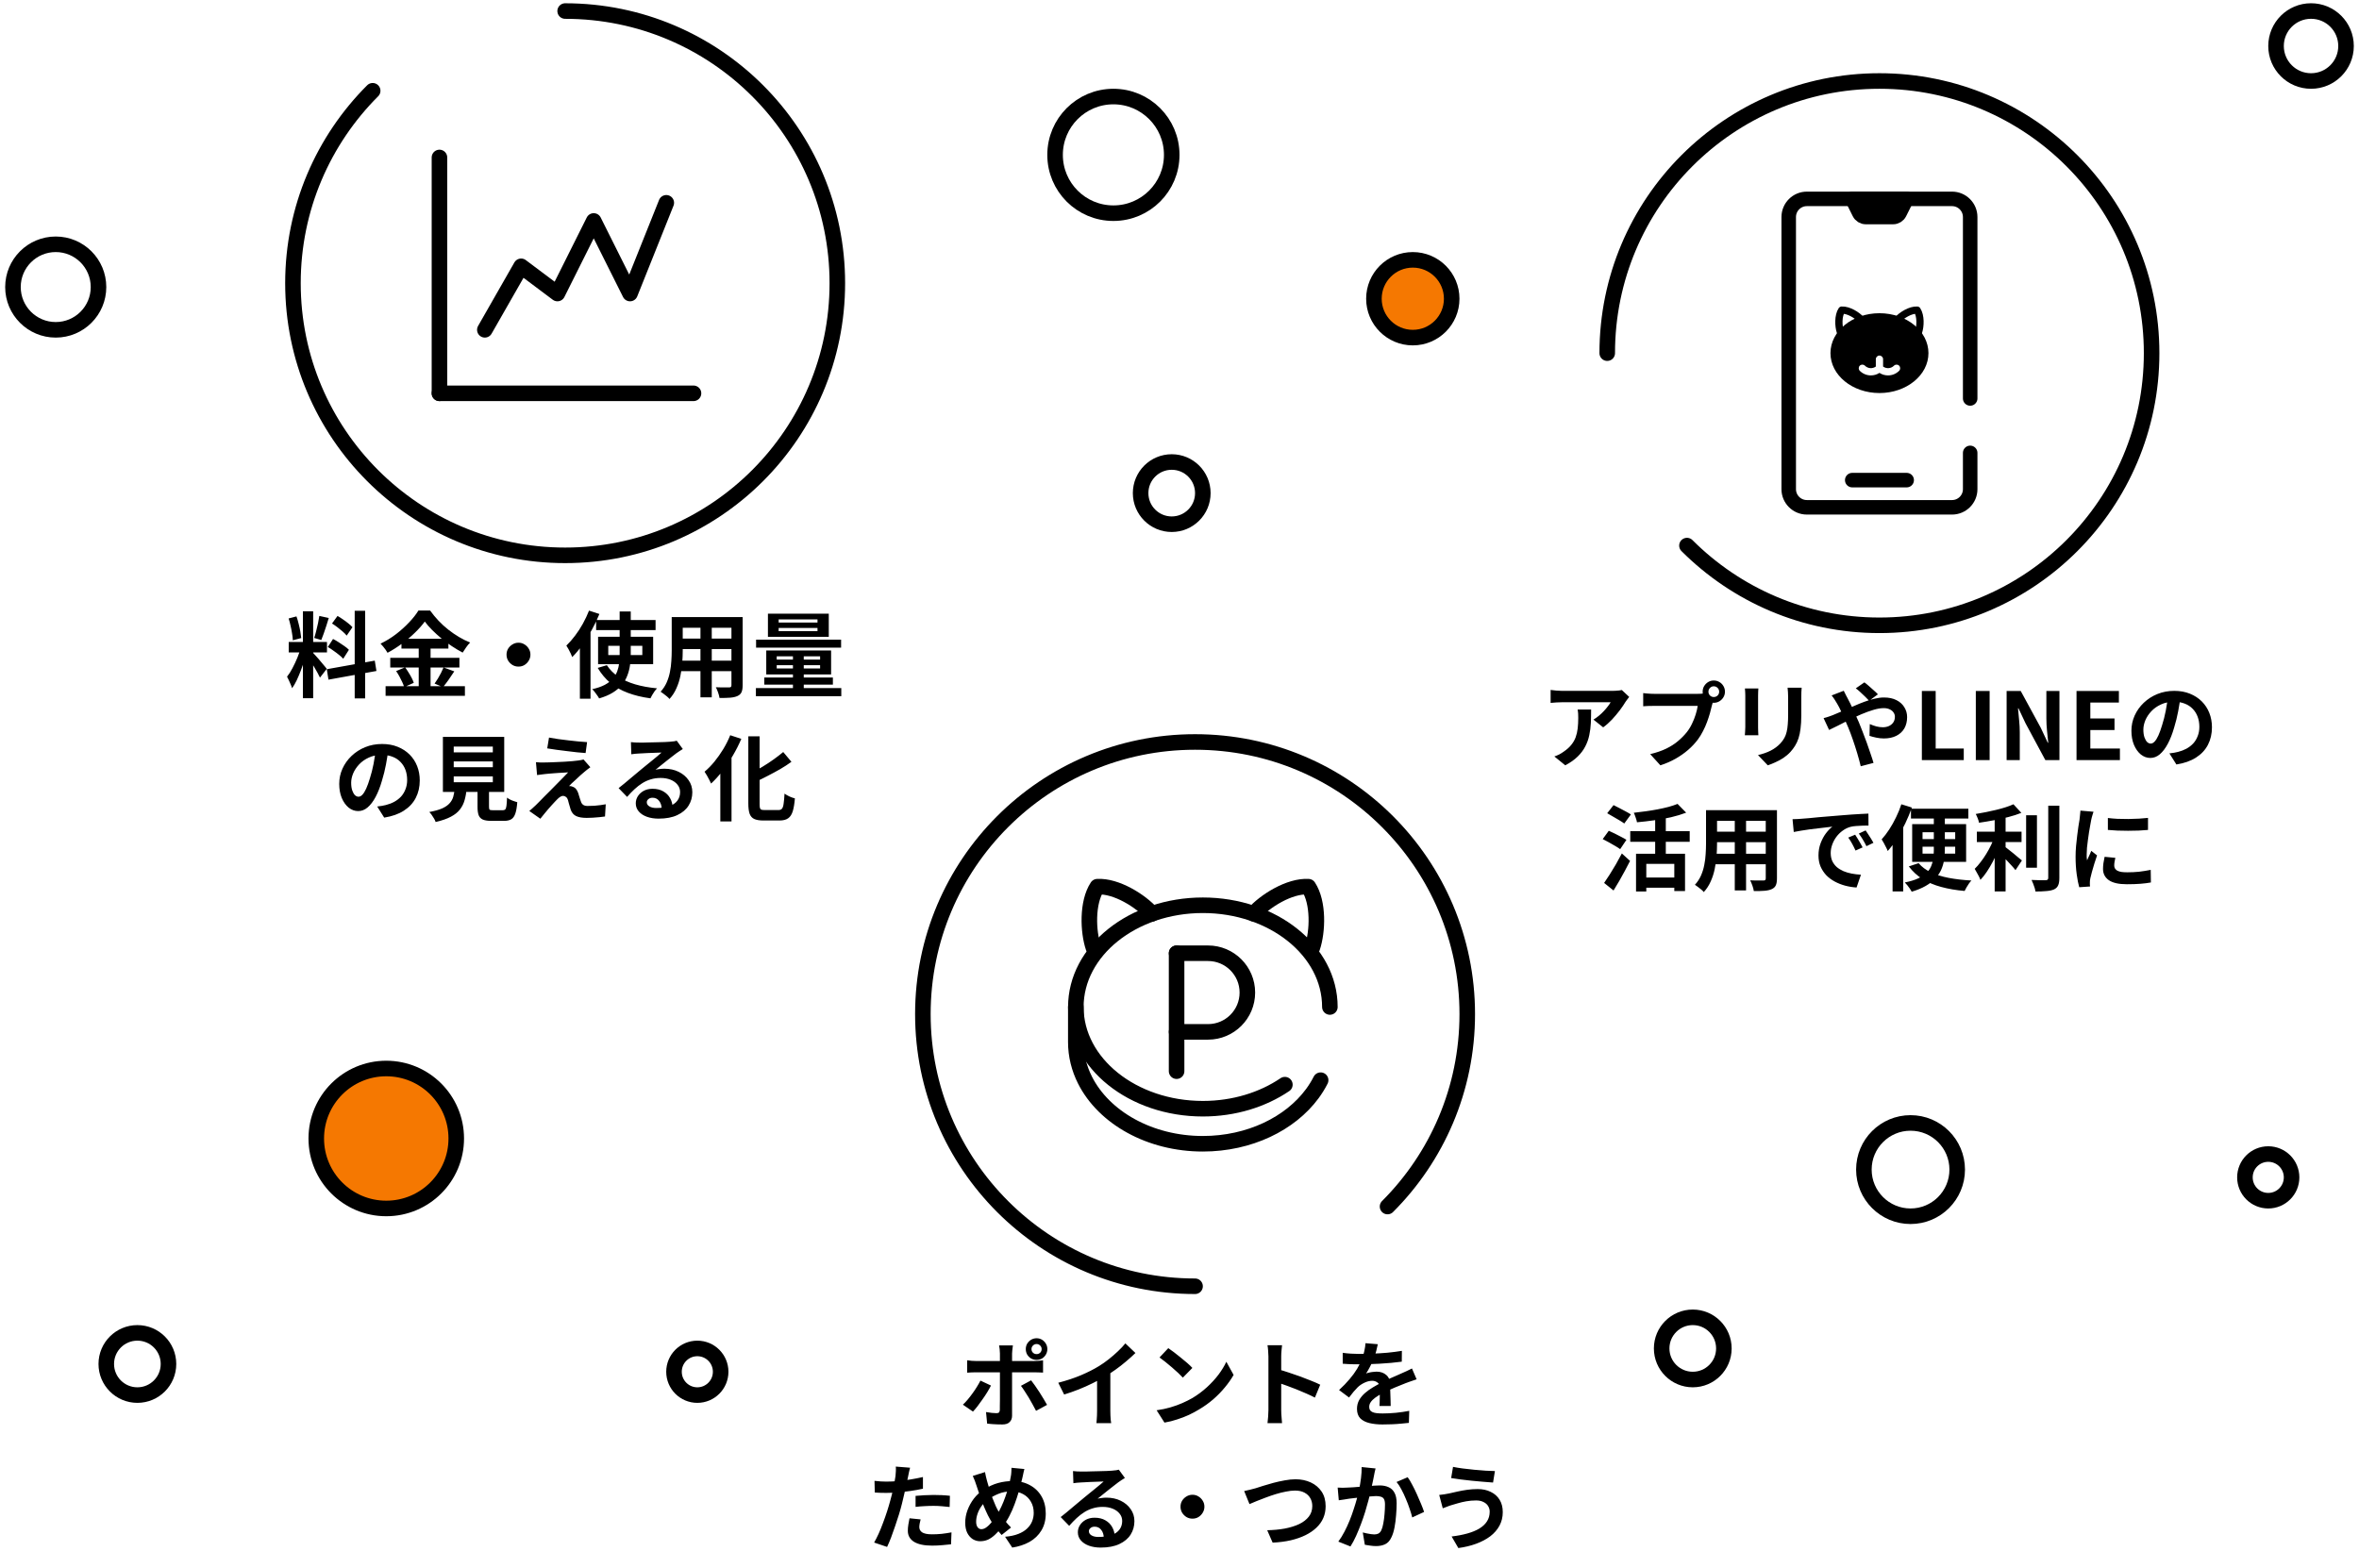 <svg width="364" height="242" viewBox="0 0 364 242" fill="none" xmlns="http://www.w3.org/2000/svg">
<path d="M87.203 1.705C110.396 1.705 129.203 20.505 129.203 43.704C129.203 66.897 110.402 85.704 87.203 85.704C64.004 85.704 45.203 66.903 45.203 43.704C45.203 32.105 49.907 21.605 57.505 14.007" stroke="black" stroke-width="2.4" stroke-linecap="round" stroke-linejoin="round"/>
<path d="M74.812 50.899L80.412 41.099L86.013 45.299L91.612 34.099L97.213 45.299L102.812 31.299" stroke="black" stroke-width="2.4" stroke-linecap="round" stroke-linejoin="round"/>
<path d="M67.809 24.301V60.701" stroke="black" stroke-width="2.4" stroke-linecap="round" stroke-linejoin="round"/>
<path d="M67.809 60.699H107.009" stroke="black" stroke-width="2.4" stroke-linecap="round" stroke-linejoin="round"/>
<path d="M46.739 94.336H48.323V107.757H46.739V94.336ZM44.55 99.073H50.454V100.686H44.55V99.073ZM46.422 99.923L47.387 100.398C47.262 100.878 47.118 101.387 46.955 101.925C46.792 102.453 46.609 102.981 46.408 103.509C46.206 104.037 45.995 104.536 45.774 105.006C45.553 105.467 45.318 105.87 45.069 106.216C45.021 106.034 44.949 105.837 44.853 105.626C44.766 105.405 44.67 105.189 44.565 104.978C44.469 104.766 44.377 104.584 44.291 104.43C44.579 104.075 44.858 103.638 45.126 103.12C45.405 102.592 45.659 102.05 45.889 101.493C46.12 100.926 46.297 100.403 46.422 99.923ZM48.309 100.758C48.386 100.835 48.496 100.955 48.64 101.118C48.794 101.282 48.962 101.469 49.144 101.68C49.326 101.882 49.499 102.088 49.662 102.299C49.835 102.501 49.989 102.683 50.123 102.846C50.267 103.01 50.368 103.134 50.425 103.221L49.374 104.574C49.278 104.363 49.154 104.118 49 103.84C48.846 103.552 48.678 103.259 48.496 102.962C48.313 102.654 48.136 102.366 47.963 102.098C47.79 101.829 47.642 101.608 47.517 101.435L48.309 100.758ZM44.536 95.445L45.745 95.128C45.87 95.474 45.981 95.848 46.077 96.251C46.182 96.654 46.269 97.048 46.336 97.432C46.403 97.816 46.451 98.162 46.48 98.469L45.184 98.814C45.174 98.507 45.136 98.162 45.069 97.778C45.011 97.384 44.934 96.986 44.838 96.582C44.752 96.169 44.651 95.79 44.536 95.445ZM49.273 95.056L50.728 95.373C50.613 95.766 50.488 96.169 50.353 96.582C50.219 96.995 50.085 97.394 49.95 97.778C49.816 98.152 49.691 98.483 49.576 98.771L48.481 98.454C48.587 98.147 48.688 97.797 48.784 97.403C48.889 97 48.986 96.592 49.072 96.179C49.158 95.766 49.225 95.392 49.273 95.056ZM54.731 94.264H56.344V107.786H54.731V94.264ZM50.425 103.278L57.827 101.954L58.086 103.552L50.685 104.891L50.425 103.278ZM51.232 96.222L52.081 95.056C52.35 95.21 52.629 95.387 52.917 95.589C53.214 95.79 53.493 95.997 53.752 96.208C54.021 96.419 54.232 96.616 54.386 96.798L53.493 98.094C53.349 97.902 53.147 97.696 52.888 97.475C52.638 97.254 52.37 97.034 52.081 96.813C51.794 96.592 51.51 96.395 51.232 96.222ZM50.584 99.851L51.39 98.613C51.678 98.757 51.976 98.93 52.283 99.131C52.59 99.323 52.883 99.52 53.161 99.722C53.44 99.913 53.666 100.101 53.838 100.283L52.96 101.666C52.806 101.483 52.595 101.286 52.326 101.075C52.057 100.854 51.77 100.638 51.462 100.427C51.165 100.206 50.872 100.014 50.584 99.851ZM65.546 95.92C65.152 96.467 64.653 97.034 64.048 97.619C63.453 98.205 62.79 98.766 62.061 99.304C61.341 99.841 60.587 100.322 59.8 100.744C59.723 100.6 59.622 100.442 59.498 100.269C59.382 100.096 59.253 99.928 59.109 99.765C58.974 99.602 58.845 99.457 58.72 99.333C59.545 98.939 60.337 98.454 61.096 97.878C61.854 97.293 62.531 96.683 63.126 96.049C63.731 95.416 64.211 94.806 64.566 94.221H66.366C66.76 94.768 67.192 95.291 67.662 95.79C68.133 96.29 68.637 96.75 69.174 97.173C69.712 97.595 70.264 97.974 70.83 98.31C71.397 98.646 71.968 98.93 72.544 99.16C72.323 99.381 72.117 99.63 71.925 99.909C71.733 100.187 71.555 100.456 71.392 100.715C70.845 100.427 70.288 100.096 69.722 99.722C69.165 99.347 68.627 98.949 68.109 98.526C67.59 98.094 67.11 97.657 66.669 97.216C66.227 96.774 65.853 96.342 65.546 95.92ZM61.946 98.584H69.189V100.096H61.946V98.584ZM60.218 101.522H70.888V103.019H60.218V101.522ZM59.498 105.899H71.737V107.382H59.498V105.899ZM64.609 99.189H66.438V106.648H64.609V99.189ZM61.125 103.566L62.507 102.99C62.69 103.23 62.867 103.494 63.04 103.782C63.222 104.07 63.386 104.354 63.529 104.632C63.673 104.91 63.779 105.16 63.846 105.381L62.363 106.043C62.306 105.822 62.209 105.568 62.075 105.28C61.941 104.982 61.792 104.685 61.629 104.387C61.465 104.09 61.297 103.816 61.125 103.566ZM68.44 103.005L70.096 103.61C69.808 104.051 69.51 104.493 69.203 104.934C68.896 105.366 68.613 105.736 68.353 106.043L67.058 105.496C67.221 105.266 67.389 105.011 67.561 104.733C67.734 104.445 67.897 104.152 68.051 103.854C68.205 103.547 68.334 103.264 68.44 103.005ZM80.003 99.189C80.349 99.189 80.656 99.275 80.925 99.448C81.203 99.611 81.424 99.832 81.587 100.11C81.76 100.379 81.846 100.686 81.846 101.032C81.846 101.368 81.76 101.675 81.587 101.954C81.424 102.232 81.203 102.458 80.925 102.63C80.656 102.794 80.349 102.875 80.003 102.875C79.667 102.875 79.36 102.794 79.082 102.63C78.803 102.458 78.578 102.232 78.405 101.954C78.242 101.675 78.16 101.368 78.16 101.032C78.16 100.686 78.242 100.379 78.405 100.11C78.578 99.832 78.803 99.611 79.082 99.448C79.36 99.275 79.667 99.189 80.003 99.189ZM91.984 95.689H101.157V97.245H91.984V95.689ZM93.856 99.664V101.09H99.112V99.664H93.856ZM92.286 98.267H100.782V102.501H92.286V98.267ZM93.64 102.659C94.082 103.341 94.667 103.931 95.397 104.43C96.126 104.92 96.995 105.314 98.003 105.611C99.011 105.909 100.139 106.115 101.387 106.23C101.262 106.355 101.133 106.509 100.998 106.691C100.874 106.874 100.754 107.061 100.638 107.253C100.533 107.445 100.442 107.618 100.365 107.771C99.069 107.598 97.902 107.315 96.865 106.922C95.838 106.538 94.941 106.029 94.173 105.395C93.414 104.752 92.766 103.979 92.229 103.077L93.64 102.659ZM95.613 94.365H97.326V100.931C97.326 101.517 97.288 102.093 97.211 102.659C97.134 103.216 96.995 103.754 96.793 104.272C96.602 104.781 96.323 105.256 95.958 105.698C95.594 106.139 95.123 106.538 94.547 106.893C93.971 107.248 93.27 107.546 92.445 107.786C92.387 107.661 92.291 107.507 92.157 107.325C92.032 107.152 91.902 106.974 91.768 106.792C91.633 106.619 91.504 106.475 91.379 106.36C92.157 106.187 92.8 105.966 93.309 105.698C93.827 105.419 94.24 105.102 94.547 104.747C94.854 104.392 95.085 104.013 95.238 103.61C95.392 103.197 95.493 102.765 95.541 102.314C95.589 101.862 95.613 101.397 95.613 100.917V94.365ZM90.889 94.235L92.488 94.754C92.162 95.57 91.773 96.385 91.322 97.201C90.88 98.008 90.4 98.776 89.882 99.505C89.373 100.226 88.845 100.859 88.297 101.406C88.249 101.262 88.173 101.08 88.067 100.859C87.962 100.638 87.846 100.413 87.722 100.182C87.597 99.952 87.486 99.769 87.39 99.635C87.851 99.194 88.297 98.685 88.73 98.109C89.171 97.533 89.574 96.913 89.939 96.251C90.304 95.589 90.621 94.917 90.889 94.235ZM89.478 98.238L91.12 96.597V96.611V107.829H89.478V98.238ZM104.642 95.229H113.469V96.885H104.642V95.229ZM104.642 98.555H113.498V100.168H104.642V98.555ZM104.613 101.954H113.555V103.581H104.613V101.954ZM103.648 95.229H105.347V100.413C105.347 100.979 105.323 101.598 105.275 102.27C105.227 102.942 105.131 103.619 104.987 104.301C104.853 104.973 104.646 105.616 104.368 106.23C104.099 106.845 103.744 107.392 103.302 107.872C103.216 107.757 103.086 107.627 102.914 107.483C102.741 107.339 102.563 107.2 102.381 107.066C102.208 106.931 102.059 106.826 101.934 106.749C102.328 106.317 102.64 105.842 102.87 105.323C103.101 104.795 103.269 104.253 103.374 103.696C103.49 103.13 103.562 102.568 103.59 102.011C103.629 101.445 103.648 100.907 103.648 100.398V95.229ZM112.864 95.229H114.592V105.755C114.592 106.216 114.534 106.571 114.419 106.821C114.304 107.08 114.098 107.277 113.8 107.411C113.512 107.546 113.142 107.632 112.691 107.67C112.24 107.709 111.683 107.723 111.021 107.714C110.992 107.483 110.92 107.205 110.805 106.878C110.69 106.552 110.574 106.278 110.459 106.058C110.738 106.067 111.016 106.077 111.294 106.086C111.573 106.086 111.818 106.086 112.029 106.086C112.25 106.086 112.408 106.086 112.504 106.086C112.638 106.086 112.73 106.062 112.778 106.014C112.835 105.966 112.864 105.875 112.864 105.741V95.229ZM108.083 95.891H109.826V107.613H108.083V95.891ZM120.15 96.913V97.403H126.141V96.913H120.15ZM120.15 95.589V96.078H126.141V95.589H120.15ZM118.494 94.71H127.883V98.281H118.494V94.71ZM119.848 102.659V103.163H126.544V102.659H119.848ZM119.848 101.291V101.795H126.544V101.291H119.848ZM118.235 100.384H128.243V104.085H118.235V100.384ZM122.354 100.686H124.024V106.864H122.354V100.686ZM116.666 98.713H129.784V99.952H116.666V98.713ZM117.933 104.56H128.517V105.654H117.933V104.56ZM116.637 106.187H129.813V107.44H116.637V106.187ZM59.931 115.64C59.836 116.37 59.711 117.147 59.557 117.973C59.404 118.798 59.197 119.634 58.938 120.478C58.66 121.448 58.333 122.283 57.959 122.984C57.584 123.685 57.172 124.227 56.72 124.611C56.279 124.986 55.794 125.173 55.266 125.173C54.738 125.173 54.248 124.995 53.797 124.64C53.355 124.275 53 123.776 52.731 123.142C52.472 122.509 52.343 121.789 52.343 120.982C52.343 120.147 52.511 119.36 52.847 118.621C53.183 117.882 53.648 117.229 54.243 116.662C54.848 116.086 55.549 115.635 56.346 115.309C57.152 114.982 58.021 114.819 58.952 114.819C59.845 114.819 60.647 114.963 61.357 115.251C62.077 115.539 62.691 115.938 63.2 116.446C63.709 116.955 64.098 117.55 64.367 118.232C64.635 118.914 64.77 119.648 64.77 120.435C64.77 121.443 64.564 122.346 64.151 123.142C63.738 123.939 63.123 124.597 62.307 125.115C61.501 125.634 60.493 125.989 59.283 126.181L58.203 124.467C58.482 124.438 58.727 124.405 58.938 124.366C59.149 124.328 59.351 124.285 59.543 124.237C60.004 124.122 60.431 123.958 60.824 123.747C61.227 123.526 61.578 123.258 61.876 122.941C62.173 122.614 62.404 122.235 62.567 121.803C62.739 121.371 62.826 120.896 62.826 120.378C62.826 119.811 62.739 119.293 62.567 118.822C62.394 118.352 62.139 117.944 61.803 117.598C61.468 117.243 61.059 116.974 60.58 116.792C60.099 116.6 59.547 116.504 58.923 116.504C58.156 116.504 57.479 116.643 56.893 116.922C56.307 117.19 55.813 117.541 55.41 117.973C55.007 118.405 54.7 118.87 54.488 119.37C54.287 119.869 54.186 120.344 54.186 120.795C54.186 121.275 54.243 121.678 54.359 122.005C54.474 122.322 54.613 122.562 54.776 122.725C54.949 122.878 55.132 122.955 55.324 122.955C55.525 122.955 55.722 122.854 55.914 122.653C56.115 122.442 56.312 122.125 56.504 121.702C56.696 121.28 56.888 120.747 57.08 120.104C57.301 119.413 57.488 118.674 57.642 117.886C57.795 117.099 57.906 116.331 57.973 115.582L59.931 115.64ZM70.011 117.512V118.405H76.045V117.512H70.011ZM70.011 119.816V120.723H76.045V119.816H70.011ZM70.011 115.222V116.115H76.045V115.222H70.011ZM68.341 113.725H77.802V122.221H68.341V113.725ZM73.683 121.069H75.455V124.51C75.455 124.741 75.488 124.89 75.555 124.957C75.632 125.014 75.805 125.043 76.074 125.043C76.132 125.043 76.223 125.043 76.347 125.043C76.482 125.043 76.631 125.043 76.794 125.043C76.957 125.043 77.111 125.043 77.255 125.043C77.399 125.043 77.509 125.043 77.586 125.043C77.749 125.043 77.874 125 77.96 124.914C78.047 124.827 78.109 124.645 78.147 124.366C78.186 124.088 78.215 123.666 78.234 123.099C78.359 123.195 78.512 123.291 78.695 123.387C78.887 123.483 79.084 123.565 79.285 123.632C79.496 123.699 79.674 123.757 79.818 123.805C79.76 124.563 79.659 125.149 79.516 125.562C79.371 125.984 79.16 126.277 78.882 126.44C78.603 126.603 78.224 126.685 77.744 126.685C77.668 126.685 77.562 126.685 77.427 126.685C77.303 126.685 77.163 126.685 77.01 126.685C76.856 126.685 76.698 126.685 76.535 126.685C76.381 126.685 76.242 126.685 76.117 126.685C75.992 126.685 75.896 126.685 75.829 126.685C75.263 126.685 74.821 126.618 74.504 126.483C74.197 126.349 73.981 126.123 73.856 125.806C73.741 125.49 73.683 125.062 73.683 124.525V121.069ZM70.17 121.659H72.013C71.956 122.312 71.85 122.912 71.696 123.459C71.552 123.997 71.312 124.482 70.976 124.914C70.65 125.346 70.184 125.72 69.579 126.037C68.975 126.363 68.188 126.637 67.218 126.858C67.17 126.694 67.088 126.517 66.973 126.325C66.868 126.142 66.748 125.955 66.613 125.763C66.488 125.581 66.364 125.432 66.239 125.317C67.074 125.163 67.741 124.976 68.24 124.755C68.74 124.525 69.119 124.261 69.378 123.963C69.647 123.666 69.834 123.33 69.939 122.955C70.045 122.571 70.122 122.139 70.17 121.659ZM84.714 113.826C85.117 113.902 85.578 113.979 86.096 114.056C86.615 114.123 87.147 114.19 87.695 114.258C88.251 114.325 88.779 114.382 89.279 114.43C89.787 114.469 90.224 114.502 90.589 114.531L90.359 116.216C89.984 116.187 89.543 116.149 89.034 116.101C88.535 116.043 88.011 115.981 87.464 115.914C86.927 115.846 86.394 115.779 85.866 115.712C85.338 115.645 84.863 115.573 84.44 115.496L84.714 113.826ZM91.093 118.405C90.901 118.539 90.728 118.669 90.575 118.794C90.421 118.909 90.282 119.024 90.157 119.139C89.984 119.274 89.783 119.446 89.552 119.658C89.332 119.869 89.101 120.085 88.861 120.306C88.621 120.517 88.405 120.714 88.213 120.896C88.031 121.078 87.896 121.218 87.81 121.314C87.868 121.304 87.954 121.309 88.069 121.328C88.184 121.347 88.28 121.376 88.357 121.414C88.568 121.482 88.741 121.597 88.876 121.76C89.01 121.914 89.125 122.125 89.221 122.394C89.269 122.518 89.312 122.662 89.351 122.826C89.399 122.979 89.447 123.133 89.495 123.286C89.543 123.44 89.591 123.579 89.639 123.704C89.706 123.925 89.821 124.093 89.984 124.208C90.147 124.323 90.368 124.381 90.647 124.381C91.021 124.381 91.376 124.371 91.712 124.352C92.048 124.323 92.365 124.29 92.663 124.251C92.96 124.213 93.229 124.17 93.469 124.122L93.354 126.008C93.162 126.046 92.888 126.08 92.533 126.109C92.188 126.147 91.828 126.176 91.453 126.195C91.088 126.214 90.781 126.224 90.531 126.224C89.85 126.224 89.312 126.133 88.919 125.95C88.535 125.778 88.251 125.456 88.069 124.986C88.031 124.842 87.983 124.678 87.925 124.496C87.868 124.314 87.815 124.136 87.767 123.963C87.728 123.781 87.69 123.632 87.651 123.517C87.575 123.258 87.464 123.08 87.32 122.984C87.176 122.878 87.032 122.826 86.888 122.826C86.735 122.826 86.581 122.878 86.427 122.984C86.274 123.08 86.111 123.219 85.938 123.402C85.842 123.498 85.722 123.622 85.578 123.776C85.444 123.93 85.285 124.102 85.103 124.294C84.93 124.486 84.748 124.693 84.555 124.914C84.373 125.134 84.181 125.365 83.98 125.605C83.778 125.845 83.576 126.094 83.375 126.354L81.675 125.158C81.8 125.043 81.949 124.914 82.122 124.77C82.295 124.616 82.477 124.448 82.669 124.266C82.794 124.141 82.972 123.963 83.202 123.733C83.432 123.493 83.696 123.224 83.994 122.926C84.301 122.629 84.618 122.312 84.944 121.976C85.28 121.63 85.616 121.29 85.952 120.954C86.288 120.618 86.6 120.301 86.888 120.003C87.186 119.696 87.445 119.427 87.666 119.197C87.464 119.206 87.239 119.221 86.989 119.24C86.74 119.25 86.48 119.264 86.212 119.283C85.943 119.293 85.679 119.312 85.419 119.341C85.16 119.36 84.92 119.379 84.7 119.398C84.479 119.418 84.282 119.437 84.109 119.456C83.859 119.475 83.629 119.504 83.418 119.542C83.207 119.571 83.024 119.595 82.871 119.614L82.698 117.627C82.861 117.637 83.067 117.651 83.317 117.67C83.567 117.68 83.821 117.68 84.08 117.67C84.215 117.67 84.436 117.666 84.743 117.656C85.059 117.646 85.424 117.632 85.837 117.613C86.25 117.594 86.668 117.574 87.09 117.555C87.522 117.526 87.925 117.498 88.299 117.469C88.683 117.43 88.991 117.397 89.221 117.368C89.356 117.349 89.504 117.325 89.668 117.296C89.84 117.267 89.965 117.238 90.042 117.21L91.093 118.405ZM97.353 114.531C97.555 114.56 97.771 114.579 98.001 114.589C98.232 114.598 98.452 114.603 98.664 114.603C98.817 114.603 99.048 114.603 99.355 114.603C99.662 114.594 100.008 114.584 100.392 114.574C100.785 114.565 101.174 114.555 101.558 114.546C101.942 114.536 102.288 114.526 102.595 114.517C102.912 114.498 103.156 114.483 103.329 114.474C103.627 114.445 103.862 114.421 104.035 114.402C104.208 114.373 104.337 114.344 104.424 114.315L105.36 115.597C105.196 115.702 105.028 115.808 104.856 115.914C104.683 116.019 104.515 116.134 104.352 116.259C104.16 116.394 103.929 116.571 103.66 116.792C103.392 117.003 103.104 117.229 102.796 117.469C102.499 117.709 102.206 117.944 101.918 118.174C101.64 118.405 101.385 118.611 101.155 118.794C101.395 118.736 101.625 118.698 101.846 118.678C102.067 118.65 102.292 118.635 102.523 118.635C103.339 118.635 104.068 118.794 104.712 119.11C105.364 119.427 105.878 119.859 106.252 120.406C106.636 120.944 106.828 121.563 106.828 122.264C106.828 123.022 106.636 123.709 106.252 124.323C105.868 124.938 105.288 125.427 104.51 125.792C103.742 126.157 102.777 126.339 101.616 126.339C100.953 126.339 100.353 126.243 99.816 126.051C99.288 125.859 98.87 125.586 98.563 125.23C98.256 124.875 98.102 124.458 98.102 123.978C98.102 123.584 98.208 123.219 98.419 122.883C98.64 122.538 98.942 122.259 99.326 122.048C99.72 121.837 100.171 121.731 100.68 121.731C101.342 121.731 101.899 121.866 102.35 122.134C102.811 122.394 103.161 122.744 103.401 123.186C103.651 123.627 103.78 124.112 103.79 124.64L102.105 124.87C102.096 124.342 101.961 123.92 101.702 123.603C101.452 123.277 101.116 123.114 100.694 123.114C100.425 123.114 100.209 123.186 100.046 123.33C99.883 123.464 99.801 123.622 99.801 123.805C99.801 124.074 99.936 124.29 100.204 124.453C100.473 124.616 100.824 124.698 101.256 124.698C102.072 124.698 102.753 124.602 103.3 124.41C103.848 124.208 104.256 123.925 104.524 123.56C104.803 123.186 104.942 122.744 104.942 122.235C104.942 121.803 104.808 121.424 104.539 121.098C104.28 120.771 103.924 120.517 103.473 120.334C103.022 120.152 102.513 120.061 101.947 120.061C101.39 120.061 100.881 120.133 100.42 120.277C99.96 120.411 99.523 120.608 99.11 120.867C98.707 121.117 98.308 121.424 97.915 121.789C97.531 122.144 97.147 122.542 96.763 122.984L95.452 121.63C95.712 121.419 96.004 121.184 96.331 120.925C96.657 120.656 96.988 120.378 97.324 120.09C97.67 119.802 97.992 119.533 98.289 119.283C98.596 119.024 98.856 118.808 99.067 118.635C99.268 118.472 99.504 118.28 99.772 118.059C100.041 117.838 100.32 117.613 100.608 117.382C100.896 117.142 101.169 116.917 101.428 116.706C101.688 116.485 101.904 116.298 102.076 116.144C101.932 116.144 101.745 116.149 101.515 116.158C101.284 116.168 101.03 116.178 100.752 116.187C100.483 116.197 100.209 116.206 99.931 116.216C99.662 116.226 99.408 116.24 99.168 116.259C98.937 116.269 98.745 116.278 98.592 116.288C98.4 116.298 98.198 116.312 97.987 116.331C97.776 116.35 97.584 116.374 97.411 116.403L97.353 114.531ZM115.468 113.638H117.211V124.021C117.211 124.309 117.225 124.525 117.254 124.669C117.292 124.813 117.369 124.909 117.484 124.957C117.609 124.995 117.787 125.014 118.017 125.014C118.104 125.014 118.238 125.014 118.42 125.014C118.612 125.014 118.824 125.014 119.054 125.014C119.284 125.014 119.496 125.014 119.688 125.014C119.889 125.014 120.033 125.014 120.12 125.014C120.36 125.014 120.537 124.947 120.652 124.813C120.777 124.669 120.864 124.414 120.912 124.05C120.969 123.675 121.017 123.152 121.056 122.48C121.267 122.634 121.526 122.782 121.833 122.926C122.14 123.061 122.414 123.157 122.654 123.214C122.587 124.04 122.476 124.702 122.323 125.202C122.169 125.701 121.934 126.061 121.617 126.282C121.3 126.512 120.854 126.627 120.278 126.627C120.201 126.627 120.076 126.627 119.904 126.627C119.74 126.627 119.553 126.627 119.342 126.627C119.14 126.627 118.934 126.627 118.723 126.627C118.521 126.627 118.339 126.627 118.176 126.627C118.012 126.627 117.888 126.627 117.801 126.627C117.196 126.627 116.726 126.55 116.39 126.397C116.054 126.243 115.814 125.974 115.67 125.59C115.536 125.206 115.468 124.678 115.468 124.006V113.638ZM120.854 116.058L122.121 117.57C121.593 117.954 121.017 118.328 120.393 118.693C119.769 119.048 119.131 119.394 118.478 119.73C117.835 120.066 117.201 120.378 116.577 120.666C116.52 120.464 116.419 120.234 116.275 119.974C116.131 119.706 116.001 119.48 115.886 119.298C116.481 119.01 117.076 118.683 117.672 118.318C118.276 117.954 118.852 117.574 119.4 117.181C119.947 116.787 120.432 116.413 120.854 116.058ZM112.675 113.466L114.388 114.027C114.024 114.882 113.592 115.736 113.092 116.59C112.593 117.435 112.056 118.232 111.48 118.981C110.913 119.72 110.328 120.368 109.723 120.925C109.665 120.781 109.574 120.594 109.449 120.363C109.334 120.133 109.209 119.902 109.075 119.672C108.94 119.432 108.82 119.24 108.715 119.096C109.243 118.654 109.752 118.136 110.241 117.541C110.731 116.936 111.187 116.288 111.609 115.597C112.032 114.896 112.387 114.186 112.675 113.466ZM111.148 117.526L112.862 115.813L112.876 115.842V126.771H111.148V117.526Z" fill="black"/>
<path d="M184.402 198.506C161.21 198.506 142.402 179.706 142.402 156.507C142.402 133.314 161.203 114.507 184.402 114.507C207.602 114.507 226.402 133.308 226.402 156.507C226.402 168.106 221.699 178.606 214.1 186.204" stroke="black" stroke-width="2.4" stroke-linecap="round" stroke-linejoin="round"/>
<path d="M181.551 147.113H186.403C189.755 147.113 192.471 149.829 192.471 153.181C192.471 156.532 189.755 159.248 186.403 159.248H181.551" stroke="black" stroke-width="2.4" stroke-miterlimit="10" stroke-linecap="round"/>
<path d="M181.551 147.113V165.313" stroke="black" stroke-width="2.4" stroke-miterlimit="10" stroke-linecap="round"/>
<path d="M198.26 167.393C194.844 169.709 190.428 171.106 185.604 171.106C174.779 171.106 166.004 164.078 166.004 155.407C166.004 146.735 174.779 139.707 185.604 139.707C196.429 139.707 205.204 146.735 205.204 155.407" stroke="black" stroke-width="2.4" stroke-linecap="round" stroke-linejoin="round"/>
<path d="M202.497 146.244C203.337 143.76 203.499 139.28 201.889 136.841C198.971 136.665 195.175 139.048 193.441 141.019" stroke="black" stroke-width="2.4" stroke-linecap="round" stroke-linejoin="round"/>
<path d="M168.712 146.244C167.872 143.76 167.71 139.28 169.32 136.841C172.238 136.665 176.034 139.048 177.768 141.019" stroke="black" stroke-width="2.4" stroke-linecap="round" stroke-linejoin="round"/>
<path d="M203.778 166.701C203.414 167.42 202.985 168.112 202.498 168.776C199.09 173.407 192.799 176.515 185.6 176.515C177.374 176.515 170.332 172.455 167.425 166.704C166.507 164.886 166 162.898 166 160.815V155.414" stroke="black" stroke-width="2.4" stroke-linecap="round" stroke-linejoin="round"/>
<path d="M159.16 208.2C159.16 208.421 159.237 208.608 159.39 208.762C159.544 208.906 159.731 208.978 159.952 208.978C160.163 208.978 160.346 208.906 160.499 208.762C160.653 208.608 160.73 208.421 160.73 208.2C160.73 207.989 160.653 207.806 160.499 207.653C160.346 207.499 160.163 207.422 159.952 207.422C159.731 207.422 159.544 207.499 159.39 207.653C159.237 207.806 159.16 207.989 159.16 208.2ZM158.282 208.2C158.282 207.893 158.354 207.614 158.498 207.365C158.651 207.115 158.853 206.914 159.102 206.76C159.362 206.606 159.645 206.53 159.952 206.53C160.259 206.53 160.538 206.606 160.787 206.76C161.037 206.914 161.234 207.115 161.378 207.365C161.531 207.614 161.608 207.893 161.608 208.2C161.608 208.507 161.531 208.79 161.378 209.05C161.234 209.299 161.037 209.501 160.787 209.654C160.538 209.798 160.259 209.87 159.952 209.87C159.645 209.87 159.362 209.798 159.102 209.654C158.853 209.501 158.651 209.299 158.498 209.05C158.354 208.79 158.282 208.507 158.282 208.2ZM156.294 207.638C156.285 207.706 156.27 207.816 156.251 207.97C156.232 208.123 156.213 208.286 156.194 208.459C156.174 208.622 156.165 208.766 156.165 208.891C156.165 209.179 156.165 209.496 156.165 209.842C156.165 210.187 156.165 210.533 156.165 210.878C156.165 211.214 156.165 211.522 156.165 211.8C156.165 211.992 156.165 212.261 156.165 212.606C156.165 212.952 156.165 213.341 156.165 213.773C156.165 214.205 156.165 214.656 156.165 215.126C156.165 215.587 156.165 216.038 156.165 216.48C156.165 216.912 156.165 217.306 156.165 217.661C156.165 218.006 156.165 218.28 156.165 218.482C156.165 218.894 156.04 219.221 155.79 219.461C155.55 219.71 155.176 219.835 154.667 219.835C154.408 219.835 154.144 219.83 153.875 219.821C153.606 219.811 153.342 219.797 153.083 219.778C152.824 219.758 152.57 219.734 152.32 219.706L152.147 217.92C152.454 217.978 152.752 218.021 153.04 218.05C153.338 218.078 153.573 218.093 153.746 218.093C153.938 218.093 154.072 218.054 154.149 217.978C154.226 217.891 154.269 217.757 154.278 217.574C154.278 217.488 154.278 217.301 154.278 217.013C154.288 216.725 154.293 216.384 154.293 215.99C154.293 215.597 154.293 215.179 154.293 214.738C154.293 214.296 154.293 213.874 154.293 213.47C154.293 213.067 154.293 212.717 154.293 212.419C154.293 212.122 154.293 211.915 154.293 211.8C154.293 211.627 154.293 211.368 154.293 211.022C154.293 210.667 154.293 210.293 154.293 209.899C154.293 209.506 154.293 209.17 154.293 208.891C154.293 208.699 154.278 208.474 154.25 208.214C154.221 207.946 154.192 207.754 154.163 207.638H156.294ZM149.238 209.928C149.459 209.957 149.69 209.986 149.93 210.014C150.17 210.034 150.405 210.043 150.635 210.043C150.75 210.043 150.981 210.043 151.326 210.043C151.682 210.043 152.104 210.043 152.594 210.043C153.083 210.043 153.606 210.043 154.163 210.043C154.73 210.043 155.296 210.043 155.862 210.043C156.438 210.043 156.971 210.043 157.461 210.043C157.96 210.043 158.392 210.043 158.757 210.043C159.122 210.043 159.376 210.043 159.52 210.043C159.722 210.043 159.957 210.034 160.226 210.014C160.504 209.995 160.744 209.971 160.946 209.942V211.829C160.725 211.81 160.485 211.8 160.226 211.8C159.966 211.79 159.736 211.786 159.534 211.786C159.39 211.786 159.136 211.786 158.771 211.786C158.416 211.786 157.989 211.786 157.49 211.786C157 211.786 156.472 211.786 155.906 211.786C155.339 211.786 154.773 211.786 154.206 211.786C153.64 211.786 153.112 211.786 152.622 211.786C152.133 211.786 151.71 211.786 151.355 211.786C151.01 211.786 150.77 211.786 150.635 211.786C150.424 211.786 150.189 211.79 149.93 211.8C149.68 211.81 149.45 211.824 149.238 211.843V209.928ZM152.91 213.83C152.747 214.157 152.55 214.507 152.32 214.882C152.09 215.256 151.84 215.63 151.571 216.005C151.312 216.379 151.058 216.73 150.808 217.056C150.558 217.373 150.333 217.637 150.131 217.848L148.576 216.782C148.816 216.562 149.061 216.302 149.31 216.005C149.57 215.698 149.819 215.376 150.059 215.04C150.309 214.704 150.534 214.368 150.736 214.032C150.947 213.696 151.13 213.374 151.283 213.067L152.91 213.83ZM159.102 213.024C159.285 213.254 159.486 213.528 159.707 213.845C159.938 214.162 160.168 214.502 160.398 214.867C160.629 215.222 160.845 215.573 161.046 215.918C161.248 216.254 161.421 216.552 161.565 216.811L159.866 217.733C159.712 217.426 159.534 217.094 159.333 216.739C159.141 216.384 158.939 216.029 158.728 215.674C158.517 215.318 158.306 214.987 158.094 214.68C157.893 214.363 157.706 214.094 157.533 213.874L159.102 213.024ZM163.293 213.398C164.589 213.062 165.76 212.674 166.806 212.232C167.862 211.781 168.789 211.31 169.586 210.821C170.085 210.514 170.584 210.163 171.083 209.77C171.592 209.366 172.067 208.954 172.509 208.531C172.96 208.109 173.339 207.706 173.646 207.322L175.202 208.805C174.76 209.237 174.275 209.674 173.747 210.115C173.229 210.557 172.686 210.979 172.12 211.382C171.554 211.786 170.992 212.155 170.435 212.491C169.888 212.808 169.274 213.134 168.592 213.47C167.92 213.806 167.21 214.123 166.461 214.421C165.712 214.718 164.958 214.982 164.2 215.213L163.293 213.398ZM169.283 211.742L171.328 211.267V217.747C171.328 217.958 171.333 218.189 171.342 218.438C171.352 218.688 171.366 218.918 171.386 219.13C171.405 219.35 171.429 219.518 171.458 219.634H169.182C169.202 219.518 169.216 219.35 169.226 219.13C169.245 218.918 169.259 218.688 169.269 218.438C169.278 218.189 169.283 217.958 169.283 217.747V211.742ZM180.27 208.056C180.52 208.229 180.813 208.44 181.149 208.69C181.485 208.939 181.83 209.213 182.186 209.51C182.55 209.798 182.891 210.082 183.208 210.36C183.525 210.638 183.784 210.888 183.986 211.109L182.517 212.606C182.334 212.405 182.094 212.165 181.797 211.886C181.499 211.608 181.178 211.32 180.832 211.022C180.486 210.725 180.146 210.442 179.81 210.173C179.474 209.904 179.176 209.678 178.917 209.496L180.27 208.056ZM178.47 217.646C179.219 217.541 179.925 217.392 180.587 217.2C181.25 217.008 181.864 216.787 182.43 216.538C182.997 216.288 183.515 216.029 183.986 215.76C184.802 215.27 185.55 214.714 186.232 214.09C186.914 213.466 187.509 212.818 188.018 212.146C188.526 211.464 188.93 210.802 189.227 210.158L190.35 212.189C189.986 212.832 189.534 213.475 188.997 214.118C188.469 214.762 187.869 215.376 187.197 215.962C186.525 216.538 185.8 217.056 185.022 217.517C184.533 217.814 184.005 218.098 183.438 218.366C182.872 218.626 182.272 218.856 181.638 219.058C181.014 219.269 180.362 219.432 179.68 219.547L178.47 217.646ZM195.722 217.618C195.722 217.435 195.722 217.138 195.722 216.725C195.722 216.302 195.722 215.818 195.722 215.27C195.722 214.714 195.722 214.133 195.722 213.528C195.722 212.923 195.722 212.342 195.722 211.786C195.722 211.219 195.722 210.72 195.722 210.288C195.722 209.856 195.722 209.539 195.722 209.338C195.722 209.088 195.707 208.8 195.678 208.474C195.659 208.147 195.626 207.859 195.578 207.61H197.824C197.795 207.859 197.766 208.138 197.738 208.445C197.709 208.742 197.694 209.04 197.694 209.338C197.694 209.606 197.694 209.971 197.694 210.432C197.694 210.893 197.694 211.406 197.694 211.973C197.694 212.53 197.694 213.101 197.694 213.686C197.694 214.262 197.694 214.819 197.694 215.357C197.694 215.894 197.694 216.365 197.694 216.768C197.694 217.162 197.694 217.445 197.694 217.618C197.694 217.752 197.699 217.944 197.709 218.194C197.718 218.434 197.738 218.683 197.766 218.942C197.795 219.202 197.814 219.432 197.824 219.634H195.578C195.616 219.346 195.65 219.01 195.678 218.626C195.707 218.242 195.722 217.906 195.722 217.618ZM197.262 211.339C197.742 211.464 198.28 211.627 198.875 211.829C199.47 212.021 200.07 212.227 200.675 212.448C201.28 212.669 201.846 212.89 202.374 213.11C202.912 213.322 203.358 213.518 203.714 213.701L202.893 215.688C202.49 215.477 202.043 215.266 201.554 215.054C201.064 214.834 200.565 214.622 200.056 214.421C199.557 214.219 199.062 214.032 198.573 213.859C198.093 213.686 197.656 213.533 197.262 213.398V211.339ZM212.598 207.451C212.55 207.71 212.474 208.046 212.368 208.459C212.262 208.872 212.109 209.338 211.907 209.856C211.754 210.211 211.576 210.581 211.374 210.965C211.182 211.339 210.986 211.675 210.784 211.973C210.909 211.915 211.067 211.867 211.259 211.829C211.451 211.781 211.648 211.747 211.85 211.728C212.061 211.699 212.248 211.685 212.411 211.685C213.016 211.685 213.515 211.858 213.909 212.203C214.312 212.549 214.514 213.062 214.514 213.744C214.514 213.936 214.514 214.171 214.514 214.45C214.523 214.728 214.533 215.021 214.542 215.328C214.552 215.626 214.562 215.918 214.571 216.206C214.581 216.494 214.586 216.754 214.586 216.984H212.858C212.877 216.821 212.886 216.629 212.886 216.408C212.896 216.178 212.901 215.938 212.901 215.688C212.91 215.438 212.915 215.198 212.915 214.968C212.925 214.728 212.93 214.512 212.93 214.32C212.93 213.859 212.805 213.542 212.555 213.37C212.315 213.187 212.046 213.096 211.749 213.096C211.346 213.096 210.938 213.197 210.525 213.398C210.122 213.59 209.781 213.821 209.502 214.09C209.291 214.301 209.075 214.536 208.854 214.795C208.643 215.054 208.413 215.347 208.163 215.674L206.622 214.522C207.246 213.946 207.784 213.389 208.235 212.851C208.696 212.314 209.085 211.781 209.402 211.253C209.718 210.725 209.978 210.197 210.179 209.669C210.323 209.285 210.438 208.886 210.525 208.474C210.621 208.051 210.678 207.658 210.698 207.293L212.598 207.451ZM207.184 208.776C207.549 208.834 207.971 208.877 208.451 208.906C208.931 208.934 209.354 208.949 209.718 208.949C210.352 208.949 211.043 208.934 211.792 208.906C212.55 208.877 213.318 208.829 214.096 208.762C214.874 208.685 215.613 208.589 216.314 208.474L216.299 210.144C215.79 210.211 215.238 210.274 214.643 210.331C214.058 210.379 213.458 210.422 212.843 210.461C212.238 210.49 211.658 210.514 211.101 210.533C210.544 210.542 210.05 210.547 209.618 210.547C209.426 210.547 209.186 210.547 208.898 210.547C208.619 210.538 208.331 210.528 208.034 210.518C207.736 210.499 207.453 210.48 207.184 210.461V208.776ZM218.589 212.866C218.435 212.914 218.253 212.976 218.042 213.053C217.84 213.12 217.634 213.192 217.422 213.269C217.221 213.336 217.038 213.403 216.875 213.47C216.414 213.653 215.867 213.874 215.234 214.133C214.61 214.392 213.957 214.694 213.275 215.04C212.843 215.27 212.478 215.496 212.181 215.717C211.883 215.938 211.658 216.163 211.504 216.394C211.35 216.614 211.274 216.859 211.274 217.128C211.274 217.33 211.317 217.498 211.403 217.632C211.49 217.757 211.619 217.858 211.792 217.934C211.965 218.011 212.181 218.064 212.44 218.093C212.699 218.122 213.006 218.136 213.362 218.136C213.976 218.136 214.653 218.102 215.392 218.035C216.131 217.958 216.818 217.858 217.451 217.733L217.394 219.59C217.086 219.629 216.698 219.667 216.227 219.706C215.757 219.754 215.267 219.787 214.758 219.806C214.259 219.826 213.779 219.835 213.318 219.835C212.57 219.835 211.898 219.763 211.302 219.619C210.707 219.475 210.237 219.23 209.891 218.885C209.555 218.53 209.387 218.045 209.387 217.43C209.387 216.931 209.498 216.48 209.718 216.077C209.949 215.674 210.251 215.309 210.626 214.982C211 214.656 211.408 214.363 211.85 214.104C212.301 213.835 212.742 213.59 213.174 213.37C213.616 213.139 214.014 212.942 214.37 212.779C214.725 212.616 215.056 212.472 215.363 212.347C215.68 212.213 215.982 212.078 216.27 211.944C216.549 211.819 216.818 211.699 217.077 211.584C217.336 211.459 217.6 211.33 217.869 211.195L218.589 212.866ZM140.426 226.509C140.368 226.701 140.31 226.936 140.253 227.214C140.195 227.493 140.152 227.709 140.123 227.862C140.056 228.189 139.97 228.587 139.864 229.058C139.768 229.528 139.658 230.027 139.533 230.555C139.418 231.083 139.298 231.587 139.173 232.067C139.048 232.576 138.894 233.128 138.712 233.723C138.53 234.309 138.333 234.909 138.122 235.523C137.92 236.128 137.714 236.709 137.502 237.266C137.291 237.813 137.085 238.302 136.883 238.734L134.882 238.058C135.093 237.693 135.318 237.251 135.558 236.733C135.798 236.205 136.029 235.638 136.25 235.034C136.48 234.429 136.691 233.829 136.883 233.234C137.075 232.638 137.238 232.086 137.373 231.578C137.469 231.242 137.56 230.896 137.646 230.541C137.733 230.186 137.81 229.84 137.877 229.504C137.944 229.168 138.002 228.856 138.05 228.568C138.107 228.27 138.15 228.011 138.179 227.79C138.208 227.522 138.227 227.253 138.237 226.984C138.246 226.715 138.242 226.499 138.222 226.336L140.426 226.509ZM136.754 228.654C137.339 228.654 137.949 228.626 138.582 228.568C139.216 228.51 139.854 228.429 140.498 228.323C141.141 228.218 141.779 228.093 142.413 227.949V229.749C141.818 229.883 141.184 229.998 140.512 230.094C139.84 230.19 139.178 230.267 138.525 230.325C137.872 230.373 137.272 230.397 136.725 230.397C136.379 230.397 136.067 230.392 135.789 230.382C135.51 230.363 135.242 230.349 134.982 230.339L134.939 228.539C135.314 228.578 135.635 228.606 135.904 228.626C136.173 228.645 136.456 228.654 136.754 228.654ZM141.275 230.858C141.678 230.819 142.125 230.786 142.614 230.757C143.104 230.728 143.579 230.714 144.04 230.714C144.453 230.714 144.87 230.723 145.293 230.742C145.725 230.762 146.152 230.795 146.574 230.843L146.531 232.571C146.176 232.523 145.782 232.485 145.35 232.456C144.928 232.418 144.496 232.398 144.054 232.398C143.565 232.398 143.09 232.413 142.629 232.442C142.178 232.461 141.726 232.499 141.275 232.557V230.858ZM142.053 234.486C141.995 234.688 141.947 234.899 141.909 235.12C141.87 235.331 141.851 235.518 141.851 235.682C141.851 235.835 141.885 235.979 141.952 236.114C142.019 236.248 142.125 236.368 142.269 236.474C142.413 236.57 142.61 236.646 142.859 236.704C143.118 236.762 143.44 236.79 143.824 236.79C144.314 236.79 144.803 236.766 145.293 236.718C145.792 236.661 146.301 236.584 146.819 236.488L146.747 238.331C146.344 238.379 145.898 238.422 145.408 238.461C144.918 238.509 144.386 238.533 143.81 238.533C142.6 238.533 141.674 238.336 141.03 237.942C140.397 237.539 140.08 236.973 140.08 236.243C140.08 235.917 140.109 235.586 140.166 235.25C140.224 234.914 140.282 234.602 140.339 234.314L142.053 234.486ZM158.066 226.71C158.037 226.835 157.998 226.989 157.95 227.171C157.912 227.354 157.874 227.536 157.835 227.718C157.797 227.901 157.763 228.05 157.734 228.165C157.581 228.808 157.408 229.466 157.216 230.138C157.024 230.8 156.808 231.458 156.568 232.11C156.328 232.763 156.059 233.373 155.762 233.939C155.474 234.506 155.152 235.01 154.797 235.451C154.365 236.008 153.957 236.464 153.573 236.819C153.198 237.174 152.824 237.438 152.45 237.611C152.075 237.774 151.667 237.856 151.226 237.856C150.832 237.856 150.458 237.75 150.102 237.539C149.757 237.318 149.474 236.997 149.253 236.574C149.042 236.142 148.936 235.614 148.936 234.99C148.936 234.347 149.051 233.709 149.282 233.075C149.522 232.432 149.848 231.837 150.261 231.29C150.683 230.742 151.178 230.286 151.744 229.922C152.512 229.422 153.266 229.072 154.005 228.87C154.744 228.669 155.498 228.568 156.266 228.568C157.264 228.568 158.147 228.779 158.915 229.202C159.683 229.614 160.283 230.195 160.715 230.944C161.147 231.693 161.363 232.571 161.363 233.579C161.363 234.587 161.138 235.461 160.686 236.2C160.245 236.93 159.635 237.515 158.858 237.957C158.08 238.389 157.192 238.682 156.194 238.835L155.085 237.165C155.882 237.098 156.558 236.954 157.115 236.733C157.682 236.512 158.138 236.234 158.483 235.898C158.838 235.562 159.098 235.187 159.261 234.774C159.424 234.362 159.506 233.93 159.506 233.478C159.506 232.826 159.362 232.254 159.074 231.765C158.795 231.266 158.402 230.877 157.893 230.598C157.384 230.31 156.784 230.166 156.093 230.166C155.334 230.166 154.658 230.291 154.062 230.541C153.467 230.781 152.92 231.083 152.421 231.448C152.046 231.717 151.725 232.043 151.456 232.427C151.187 232.802 150.981 233.2 150.837 233.622C150.693 234.045 150.621 234.453 150.621 234.846C150.621 235.192 150.693 235.47 150.837 235.682C150.99 235.893 151.192 235.998 151.442 235.998C151.624 235.998 151.811 235.946 152.003 235.84C152.195 235.725 152.387 235.576 152.579 235.394C152.771 235.202 152.963 234.981 153.155 234.731C153.347 234.482 153.539 234.218 153.731 233.939C154 233.526 154.254 233.066 154.494 232.557C154.734 232.048 154.95 231.515 155.142 230.958C155.344 230.402 155.512 229.864 155.646 229.346C155.781 228.818 155.886 228.333 155.963 227.891C156.011 227.68 156.04 227.44 156.05 227.171C156.069 226.902 156.078 226.686 156.078 226.523L158.066 226.71ZM151.989 227.186C152.037 227.426 152.085 227.661 152.133 227.891C152.19 228.122 152.248 228.347 152.306 228.568C152.411 228.962 152.536 229.389 152.68 229.85C152.824 230.301 152.978 230.752 153.141 231.203C153.314 231.654 153.486 232.072 153.659 232.456C153.832 232.83 154.005 233.152 154.178 233.421C154.427 233.805 154.71 234.208 155.027 234.63C155.344 235.043 155.67 235.413 156.006 235.739L154.552 236.891C154.264 236.574 154.005 236.272 153.774 235.984C153.554 235.686 153.323 235.355 153.083 234.99C152.872 234.664 152.656 234.285 152.435 233.853C152.224 233.421 152.013 232.95 151.802 232.442C151.6 231.933 151.403 231.41 151.211 230.872C151.029 230.334 150.851 229.802 150.678 229.274C150.602 229.014 150.515 228.765 150.419 228.525C150.333 228.285 150.227 228.035 150.102 227.776L151.989 227.186ZM165.568 227.027C165.77 227.056 165.986 227.075 166.216 227.085C166.446 227.094 166.667 227.099 166.878 227.099C167.032 227.099 167.262 227.099 167.57 227.099C167.877 227.09 168.222 227.08 168.606 227.07C169 227.061 169.389 227.051 169.773 227.042C170.157 227.032 170.502 227.022 170.81 227.013C171.126 226.994 171.371 226.979 171.544 226.97C171.842 226.941 172.077 226.917 172.25 226.898C172.422 226.869 172.552 226.84 172.638 226.811L173.574 228.093C173.411 228.198 173.243 228.304 173.07 228.41C172.898 228.515 172.73 228.63 172.566 228.755C172.374 228.89 172.144 229.067 171.875 229.288C171.606 229.499 171.318 229.725 171.011 229.965C170.714 230.205 170.421 230.44 170.133 230.67C169.854 230.901 169.6 231.107 169.37 231.29C169.61 231.232 169.84 231.194 170.061 231.174C170.282 231.146 170.507 231.131 170.738 231.131C171.554 231.131 172.283 231.29 172.926 231.606C173.579 231.923 174.093 232.355 174.467 232.902C174.851 233.44 175.043 234.059 175.043 234.76C175.043 235.518 174.851 236.205 174.467 236.819C174.083 237.434 173.502 237.923 172.725 238.288C171.957 238.653 170.992 238.835 169.83 238.835C169.168 238.835 168.568 238.739 168.03 238.547C167.502 238.355 167.085 238.082 166.778 237.726C166.47 237.371 166.317 236.954 166.317 236.474C166.317 236.08 166.422 235.715 166.634 235.379C166.854 235.034 167.157 234.755 167.541 234.544C167.934 234.333 168.386 234.227 168.894 234.227C169.557 234.227 170.114 234.362 170.565 234.63C171.026 234.89 171.376 235.24 171.616 235.682C171.866 236.123 171.995 236.608 172.005 237.136L170.32 237.366C170.31 236.838 170.176 236.416 169.917 236.099C169.667 235.773 169.331 235.61 168.909 235.61C168.64 235.61 168.424 235.682 168.261 235.826C168.098 235.96 168.016 236.118 168.016 236.301C168.016 236.57 168.15 236.786 168.419 236.949C168.688 237.112 169.038 237.194 169.47 237.194C170.286 237.194 170.968 237.098 171.515 236.906C172.062 236.704 172.47 236.421 172.739 236.056C173.018 235.682 173.157 235.24 173.157 234.731C173.157 234.299 173.022 233.92 172.754 233.594C172.494 233.267 172.139 233.013 171.688 232.83C171.237 232.648 170.728 232.557 170.162 232.557C169.605 232.557 169.096 232.629 168.635 232.773C168.174 232.907 167.738 233.104 167.325 233.363C166.922 233.613 166.523 233.92 166.13 234.285C165.746 234.64 165.362 235.038 164.978 235.48L163.667 234.126C163.926 233.915 164.219 233.68 164.546 233.421C164.872 233.152 165.203 232.874 165.539 232.586C165.885 232.298 166.206 232.029 166.504 231.779C166.811 231.52 167.07 231.304 167.282 231.131C167.483 230.968 167.718 230.776 167.987 230.555C168.256 230.334 168.534 230.109 168.822 229.878C169.11 229.638 169.384 229.413 169.643 229.202C169.902 228.981 170.118 228.794 170.291 228.64C170.147 228.64 169.96 228.645 169.73 228.654C169.499 228.664 169.245 228.674 168.966 228.683C168.698 228.693 168.424 228.702 168.146 228.712C167.877 228.722 167.622 228.736 167.382 228.755C167.152 228.765 166.96 228.774 166.806 228.784C166.614 228.794 166.413 228.808 166.202 228.827C165.99 228.846 165.798 228.87 165.626 228.899L165.568 227.027ZM184 230.685C184.346 230.685 184.653 230.771 184.922 230.944C185.2 231.107 185.421 231.328 185.584 231.606C185.757 231.875 185.843 232.182 185.843 232.528C185.843 232.864 185.757 233.171 185.584 233.45C185.421 233.728 185.2 233.954 184.922 234.126C184.653 234.29 184.346 234.371 184 234.371C183.664 234.371 183.357 234.29 183.078 234.126C182.8 233.954 182.574 233.728 182.402 233.45C182.238 233.171 182.157 232.864 182.157 232.528C182.157 232.182 182.238 231.875 182.402 231.606C182.574 231.328 182.8 231.107 183.078 230.944C183.357 230.771 183.664 230.685 184 230.685ZM191.978 230.109C192.246 230.061 192.544 229.994 192.87 229.907C193.197 229.821 193.49 229.744 193.749 229.677C194.027 229.59 194.402 229.47 194.872 229.317C195.352 229.163 195.88 229.01 196.456 228.856C197.032 228.702 197.618 228.573 198.213 228.467C198.818 228.352 199.379 228.294 199.898 228.294C200.771 228.294 201.558 228.458 202.259 228.784C202.96 229.11 203.517 229.581 203.93 230.195C204.342 230.81 204.549 231.563 204.549 232.456C204.549 233.109 204.429 233.714 204.189 234.27C203.949 234.827 203.594 235.326 203.123 235.768C202.662 236.21 202.101 236.594 201.438 236.92C200.776 237.246 200.018 237.51 199.163 237.712C198.318 237.904 197.387 238.024 196.37 238.072L195.534 236.157C196.514 236.138 197.421 236.051 198.256 235.898C199.101 235.734 199.84 235.504 200.474 235.206C201.107 234.899 201.602 234.515 201.957 234.054C202.312 233.594 202.49 233.051 202.49 232.427C202.49 231.976 202.389 231.573 202.187 231.218C201.986 230.853 201.683 230.565 201.28 230.354C200.886 230.142 200.402 230.037 199.826 230.037C199.403 230.037 198.938 230.09 198.429 230.195C197.92 230.291 197.397 230.421 196.859 230.584C196.331 230.747 195.813 230.925 195.304 231.117C194.795 231.299 194.325 231.482 193.893 231.664C193.461 231.846 193.096 232 192.798 232.125L191.978 230.109ZM212.253 226.624C212.205 226.806 212.157 227.008 212.109 227.229C212.07 227.44 212.032 227.637 211.994 227.819C211.955 228.03 211.907 228.27 211.85 228.539C211.792 228.798 211.734 229.062 211.677 229.331C211.629 229.59 211.576 229.845 211.518 230.094C211.422 230.507 211.302 230.987 211.158 231.534C211.014 232.082 210.846 232.672 210.654 233.306C210.462 233.93 210.246 234.558 210.006 235.192C209.766 235.826 209.512 236.445 209.243 237.05C208.974 237.645 208.686 238.182 208.379 238.662L206.507 237.914C206.843 237.462 207.155 236.958 207.443 236.402C207.741 235.835 208.01 235.254 208.25 234.659C208.49 234.064 208.701 233.478 208.883 232.902C209.075 232.326 209.238 231.789 209.373 231.29C209.507 230.79 209.613 230.363 209.69 230.008C209.824 229.355 209.93 228.726 210.006 228.122C210.083 227.517 210.117 226.946 210.107 226.408L212.253 226.624ZM217.206 227.978C217.437 228.285 217.672 228.674 217.912 229.144C218.162 229.605 218.402 230.094 218.632 230.613C218.872 231.131 219.088 231.63 219.28 232.11C219.482 232.59 219.635 232.998 219.741 233.334L217.912 234.184C217.816 233.781 217.682 233.334 217.509 232.845C217.346 232.346 217.154 231.842 216.933 231.333C216.722 230.814 216.491 230.325 216.242 229.864C216.002 229.403 215.752 229.019 215.493 228.712L217.206 227.978ZM206.406 229.576C206.666 229.595 206.92 229.605 207.17 229.605C207.419 229.595 207.678 229.586 207.947 229.576C208.178 229.566 208.461 229.552 208.797 229.533C209.142 229.504 209.502 229.475 209.877 229.446C210.261 229.418 210.645 229.389 211.029 229.36C211.413 229.322 211.768 229.293 212.094 229.274C212.421 229.254 212.69 229.245 212.901 229.245C213.41 229.245 213.856 229.331 214.24 229.504C214.634 229.667 214.941 229.95 215.162 230.354C215.392 230.757 215.507 231.304 215.507 231.995C215.507 232.562 215.478 233.176 215.421 233.838C215.373 234.501 215.291 235.134 215.176 235.739C215.061 236.344 214.898 236.858 214.686 237.28C214.456 237.779 214.139 238.125 213.736 238.317C213.342 238.509 212.872 238.605 212.325 238.605C212.046 238.605 211.749 238.581 211.432 238.533C211.125 238.494 210.846 238.451 210.597 238.403L210.28 236.502C210.472 236.55 210.678 236.598 210.899 236.646C211.13 236.694 211.346 236.733 211.547 236.762C211.758 236.79 211.926 236.805 212.051 236.805C212.291 236.805 212.502 236.762 212.685 236.675C212.867 236.579 213.016 236.416 213.131 236.186C213.266 235.907 213.371 235.547 213.448 235.106C213.534 234.664 213.597 234.189 213.635 233.68C213.683 233.162 213.707 232.667 213.707 232.197C213.707 231.813 213.654 231.53 213.549 231.347C213.443 231.165 213.285 231.045 213.074 230.987C212.872 230.92 212.618 230.886 212.31 230.886C212.099 230.886 211.802 230.906 211.418 230.944C211.043 230.973 210.645 231.011 210.222 231.059C209.8 231.098 209.402 231.141 209.027 231.189C208.662 231.237 208.379 231.27 208.178 231.29C207.976 231.328 207.712 231.371 207.386 231.419C207.069 231.458 206.8 231.496 206.579 231.534L206.406 229.576ZM229.864 233.291C229.864 232.974 229.782 232.686 229.619 232.427C229.466 232.168 229.23 231.962 228.914 231.808C228.606 231.645 228.222 231.563 227.762 231.563C227.243 231.563 226.739 231.606 226.25 231.693C225.77 231.779 225.338 231.88 224.954 231.995C224.579 232.101 224.267 232.192 224.018 232.269C223.806 232.326 223.571 232.408 223.312 232.514C223.062 232.61 222.832 232.696 222.621 232.773L222.074 230.714C222.323 230.694 222.592 230.661 222.88 230.613C223.168 230.565 223.427 230.517 223.658 230.469C224.013 230.382 224.416 230.291 224.867 230.195C225.328 230.09 225.827 229.998 226.365 229.922C226.902 229.845 227.45 229.806 228.006 229.806C228.774 229.806 229.446 229.95 230.022 230.238C230.608 230.517 231.064 230.92 231.39 231.448C231.717 231.976 231.88 232.614 231.88 233.363C231.88 234.131 231.712 234.827 231.376 235.451C231.04 236.075 230.565 236.622 229.95 237.093C229.336 237.554 228.611 237.938 227.776 238.245C226.941 238.552 226.024 238.773 225.026 238.907L223.989 237.122C224.882 237.016 225.688 236.862 226.408 236.661C227.138 236.459 227.757 236.205 228.266 235.898C228.784 235.581 229.178 235.211 229.446 234.789C229.725 234.357 229.864 233.858 229.864 233.291ZM224.205 226.379C224.618 226.466 225.112 226.547 225.688 226.624C226.274 226.701 226.874 226.768 227.488 226.826C228.112 226.883 228.702 226.931 229.259 226.97C229.826 226.998 230.296 227.018 230.67 227.027L230.382 228.798C229.96 228.77 229.466 228.731 228.899 228.683C228.333 228.635 227.747 228.582 227.142 228.525C226.538 228.458 225.952 228.39 225.386 228.323C224.829 228.246 224.339 228.174 223.917 228.107L224.205 226.379Z" fill="black"/>
<path d="M248 54.501C248 31.308 266.801 12.5 290 12.5C313.193 12.5 332 31.301 332 54.501C332 77.701 313.199 96.502 290 96.502C278.4 96.502 267.9 91.798 260.302 84.2" stroke="black" stroke-width="2.4" stroke-linecap="round" stroke-linejoin="round"/>
<path d="M304.004 69.893V75.493C304.004 77.039 302.75 78.293 301.204 78.293H278.804C277.258 78.293 276.004 77.039 276.004 75.493V33.493C276.004 31.948 277.258 30.693 278.804 30.693H301.204C302.75 30.693 304.004 31.948 304.004 33.493V61.493" stroke="black" stroke-width="2.24" stroke-linecap="round" stroke-linejoin="round"/>
<path d="M285.805 74.096H294.205" stroke="black" stroke-width="2.24" stroke-linecap="round" stroke-linejoin="round"/>
<path d="M296.04 51.22C296.339 50.332 296.398 48.733 295.824 47.862C294.783 47.801 293.425 48.649 292.809 49.355" stroke="black" stroke-width="1.12" stroke-linecap="round" stroke-linejoin="round"/>
<path d="M283.969 51.22C283.669 50.332 283.61 48.733 284.184 47.862C285.226 47.801 286.584 48.649 287.2 49.355" stroke="black" stroke-width="1.12" stroke-linecap="round" stroke-linejoin="round"/>
<path d="M290.005 48.338C285.831 48.338 282.445 51.096 282.445 54.498C282.445 57.9 285.831 60.658 290.005 60.658C294.18 60.658 297.565 57.9 297.565 54.498C297.565 51.096 294.18 48.338 290.005 48.338ZM293.041 57.228C292.567 57.701 291.946 57.936 291.324 57.936C290.865 57.936 290.403 57.805 290.005 57.547C289.605 57.807 289.146 57.936 288.687 57.936C288.065 57.936 287.443 57.701 286.97 57.228C286.752 57.01 286.752 56.654 286.97 56.435C287.189 56.217 287.544 56.217 287.763 56.435C288.222 56.895 288.936 56.937 289.445 56.57V55.433C289.445 55.125 289.697 54.873 290.005 54.873C290.313 54.873 290.565 55.125 290.565 55.433V56.57C291.075 56.937 291.792 56.895 292.248 56.435C292.467 56.217 292.822 56.217 293.041 56.435C293.259 56.654 293.259 57.01 293.041 57.228Z" fill="black"/>
<path d="M294.205 30.693L293.115 32.875C292.925 33.255 292.539 33.493 292.113 33.493H287.896C287.471 33.493 287.084 33.253 286.894 32.875L285.805 30.693H294.205Z" fill="black" stroke="black" stroke-width="2.24" stroke-linecap="round" stroke-linejoin="round"/>
<path d="M251.39 107.556C251.313 107.652 251.217 107.777 251.102 107.93C250.987 108.074 250.896 108.199 250.829 108.305C250.608 108.679 250.315 109.111 249.95 109.601C249.585 110.081 249.182 110.561 248.741 111.041C248.299 111.511 247.843 111.914 247.373 112.25L245.875 111.055C246.163 110.882 246.446 110.681 246.725 110.45C247.003 110.22 247.257 109.98 247.488 109.73C247.728 109.471 247.934 109.226 248.107 108.996C248.289 108.765 248.429 108.559 248.525 108.377C248.4 108.377 248.189 108.377 247.891 108.377C247.593 108.377 247.238 108.377 246.825 108.377C246.413 108.377 245.966 108.377 245.486 108.377C245.016 108.377 244.545 108.377 244.075 108.377C243.605 108.377 243.158 108.377 242.736 108.377C242.323 108.377 241.963 108.377 241.656 108.377C241.358 108.377 241.147 108.377 241.022 108.377C240.725 108.377 240.441 108.386 240.173 108.405C239.904 108.425 239.601 108.449 239.265 108.477V106.476C239.544 106.514 239.832 106.548 240.129 106.577C240.427 106.605 240.725 106.62 241.022 106.62C241.147 106.62 241.368 106.62 241.685 106.62C242.001 106.62 242.376 106.62 242.808 106.62C243.249 106.62 243.715 106.62 244.205 106.62C244.704 106.62 245.198 106.62 245.688 106.62C246.187 106.62 246.648 106.62 247.07 106.62C247.502 106.62 247.867 106.62 248.165 106.62C248.472 106.62 248.678 106.62 248.784 106.62C248.918 106.62 249.081 106.615 249.273 106.605C249.465 106.596 249.653 106.581 249.835 106.562C250.027 106.543 250.166 106.519 250.253 106.49L251.39 107.556ZM245.515 109.5C245.515 110.21 245.501 110.897 245.472 111.559C245.443 112.221 245.361 112.86 245.227 113.474C245.102 114.079 244.896 114.655 244.608 115.202C244.329 115.749 243.941 116.268 243.441 116.757C242.942 117.247 242.304 117.698 241.526 118.111L239.841 116.743C240.072 116.666 240.317 116.565 240.576 116.441C240.835 116.306 241.094 116.143 241.353 115.951C241.814 115.634 242.184 115.298 242.462 114.943C242.75 114.588 242.971 114.204 243.125 113.791C243.278 113.369 243.384 112.913 243.441 112.423C243.499 111.924 243.528 111.381 243.528 110.796C243.528 110.575 243.523 110.364 243.513 110.162C243.504 109.951 243.475 109.73 243.427 109.5H245.515ZM263.616 106.749C263.616 106.98 263.697 107.177 263.861 107.34C264.024 107.493 264.216 107.57 264.437 107.57C264.667 107.57 264.864 107.493 265.027 107.34C265.19 107.177 265.272 106.98 265.272 106.749C265.272 106.519 265.19 106.322 265.027 106.159C264.864 105.996 264.667 105.914 264.437 105.914C264.216 105.914 264.024 105.996 263.861 106.159C263.697 106.322 263.616 106.519 263.616 106.749ZM262.723 106.749C262.723 106.433 262.8 106.145 262.953 105.885C263.117 105.617 263.328 105.405 263.587 105.252C263.846 105.098 264.129 105.021 264.437 105.021C264.753 105.021 265.041 105.098 265.301 105.252C265.569 105.405 265.781 105.617 265.934 105.885C266.088 106.145 266.165 106.433 266.165 106.749C266.165 107.057 266.088 107.34 265.934 107.599C265.781 107.858 265.569 108.069 265.301 108.233C265.041 108.386 264.753 108.463 264.437 108.463C264.129 108.463 263.846 108.386 263.587 108.233C263.328 108.069 263.117 107.858 262.953 107.599C262.8 107.34 262.723 107.057 262.723 106.749ZM264.465 107.887C264.398 108.021 264.341 108.185 264.293 108.377C264.245 108.559 264.197 108.727 264.149 108.881C264.072 109.236 263.971 109.634 263.846 110.076C263.721 110.508 263.573 110.959 263.4 111.429C263.227 111.9 263.021 112.365 262.781 112.826C262.55 113.287 262.286 113.719 261.989 114.122C261.557 114.698 261.053 115.236 260.477 115.735C259.901 116.234 259.257 116.685 258.547 117.089C257.837 117.492 257.054 117.833 256.2 118.111L254.63 116.383C255.59 116.153 256.416 115.869 257.107 115.533C257.798 115.197 258.398 114.813 258.907 114.381C259.425 113.949 259.881 113.489 260.275 112.999C260.592 112.596 260.861 112.159 261.081 111.689C261.312 111.218 261.499 110.748 261.643 110.277C261.797 109.797 261.902 109.351 261.96 108.938C261.816 108.938 261.576 108.938 261.24 108.938C260.913 108.938 260.525 108.938 260.073 108.938C259.632 108.938 259.166 108.938 258.677 108.938C258.197 108.938 257.731 108.938 257.28 108.938C256.829 108.938 256.421 108.938 256.056 108.938C255.701 108.938 255.437 108.938 255.264 108.938C254.928 108.938 254.601 108.943 254.285 108.953C253.977 108.962 253.733 108.977 253.55 108.996V106.965C253.694 106.985 253.867 107.004 254.069 107.023C254.28 107.042 254.491 107.057 254.702 107.066C254.923 107.076 255.11 107.081 255.264 107.081C255.417 107.081 255.633 107.081 255.912 107.081C256.2 107.081 256.531 107.081 256.905 107.081C257.28 107.081 257.669 107.081 258.072 107.081C258.485 107.081 258.893 107.081 259.296 107.081C259.709 107.081 260.093 107.081 260.448 107.081C260.803 107.081 261.11 107.081 261.369 107.081C261.629 107.081 261.816 107.081 261.931 107.081C262.075 107.081 262.248 107.076 262.449 107.066C262.661 107.057 262.862 107.023 263.054 106.965L264.465 107.887ZM278.001 106.13C277.992 106.332 277.977 106.553 277.958 106.793C277.949 107.023 277.944 107.282 277.944 107.57C277.944 107.82 277.944 108.122 277.944 108.477C277.944 108.833 277.944 109.188 277.944 109.543C277.944 109.889 277.944 110.181 277.944 110.421C277.944 111.189 277.905 111.861 277.829 112.437C277.761 113.013 277.656 113.517 277.512 113.949C277.368 114.381 277.19 114.765 276.979 115.101C276.777 115.428 276.542 115.74 276.273 116.037C275.957 116.383 275.592 116.695 275.179 116.973C274.766 117.242 274.349 117.468 273.926 117.65C273.513 117.842 273.129 117.996 272.774 118.111L271.262 116.527C271.982 116.364 272.63 116.138 273.206 115.85C273.792 115.553 274.301 115.173 274.733 114.713C274.982 114.434 275.184 114.156 275.337 113.877C275.491 113.599 275.606 113.292 275.683 112.956C275.769 112.61 275.827 112.221 275.856 111.789C275.894 111.357 275.913 110.863 275.913 110.306C275.913 110.057 275.913 109.759 275.913 109.413C275.913 109.068 275.913 108.727 275.913 108.391C275.913 108.055 275.913 107.781 275.913 107.57C275.913 107.282 275.904 107.023 275.885 106.793C275.875 106.553 275.856 106.332 275.827 106.13H278.001ZM271.32 106.245C271.31 106.418 271.301 106.591 271.291 106.764C271.281 106.927 271.277 107.124 271.277 107.354C271.277 107.46 271.277 107.633 271.277 107.873C271.277 108.113 271.277 108.396 271.277 108.722C271.277 109.039 271.277 109.375 271.277 109.73C271.277 110.076 271.277 110.412 271.277 110.738C271.277 111.065 271.277 111.362 271.277 111.631C271.277 111.89 271.277 112.087 271.277 112.221C271.277 112.404 271.281 112.615 271.291 112.855C271.301 113.095 271.31 113.301 271.32 113.474H269.232C269.241 113.34 269.256 113.148 269.275 112.898C269.294 112.649 269.304 112.418 269.304 112.207C269.304 112.073 269.304 111.876 269.304 111.617C269.304 111.357 269.304 111.065 269.304 110.738C269.304 110.402 269.304 110.061 269.304 109.716C269.304 109.361 269.304 109.025 269.304 108.708C269.304 108.391 269.304 108.113 269.304 107.873C269.304 107.633 269.304 107.46 269.304 107.354C269.304 107.22 269.299 107.047 269.289 106.836C269.28 106.615 269.265 106.418 269.246 106.245H271.32ZM288.413 108.146C288.249 107.964 288.043 107.753 287.793 107.513C287.544 107.263 287.289 107.023 287.03 106.793C286.771 106.553 286.545 106.365 286.353 106.231L287.678 105.309C287.861 105.434 288.081 105.612 288.341 105.842C288.6 106.063 288.859 106.293 289.118 106.533C289.387 106.764 289.603 106.97 289.766 107.153L288.413 108.146ZM284.496 106.605C284.544 106.692 284.601 106.807 284.669 106.951C284.736 107.095 284.808 107.239 284.885 107.383C284.961 107.517 285.024 107.633 285.072 107.729C285.369 108.285 285.672 108.9 285.979 109.572C286.286 110.234 286.569 110.868 286.829 111.473C286.992 111.866 287.179 112.337 287.39 112.884C287.611 113.431 287.827 114.002 288.038 114.597C288.249 115.193 288.446 115.764 288.629 116.311C288.821 116.858 288.974 117.333 289.089 117.737L287.117 118.255C286.973 117.65 286.795 116.993 286.584 116.282C286.373 115.572 286.147 114.871 285.907 114.18C285.667 113.479 285.427 112.841 285.187 112.265C284.995 111.813 284.803 111.372 284.611 110.94C284.429 110.508 284.241 110.095 284.049 109.701C283.867 109.298 283.675 108.929 283.473 108.593C283.377 108.41 283.248 108.199 283.085 107.959C282.931 107.719 282.777 107.508 282.624 107.325L284.496 106.605ZM281.385 110.825C281.673 110.757 281.952 110.676 282.221 110.58C282.499 110.484 282.696 110.412 282.811 110.364C283.339 110.153 283.872 109.927 284.409 109.687C284.957 109.447 285.504 109.207 286.051 108.967C286.608 108.717 287.15 108.497 287.678 108.305C288.216 108.103 288.739 107.945 289.248 107.829C289.766 107.705 290.251 107.642 290.702 107.642C291.451 107.642 292.089 107.777 292.617 108.045C293.155 108.314 293.563 108.679 293.841 109.14C294.129 109.601 294.273 110.109 294.273 110.666C294.273 111.338 294.129 111.924 293.841 112.423C293.553 112.913 293.141 113.292 292.603 113.561C292.065 113.829 291.427 113.964 290.688 113.964C290.304 113.964 289.905 113.921 289.493 113.834C289.089 113.748 288.749 113.657 288.47 113.561L288.513 111.746C288.84 111.89 289.176 112.01 289.521 112.106C289.867 112.193 290.198 112.236 290.515 112.236C290.87 112.236 291.187 112.173 291.465 112.049C291.753 111.914 291.979 111.727 292.142 111.487C292.305 111.247 292.387 110.954 292.387 110.609C292.387 110.369 292.315 110.148 292.171 109.946C292.037 109.745 291.84 109.586 291.581 109.471C291.331 109.346 291.024 109.284 290.659 109.284C290.189 109.284 289.656 109.375 289.061 109.557C288.475 109.73 287.856 109.956 287.203 110.234C286.55 110.513 285.912 110.81 285.288 111.127C284.664 111.434 284.088 111.727 283.56 112.005C283.032 112.274 282.59 112.49 282.235 112.653L281.385 110.825ZM296.549 117.305V106.634H298.68V115.519H303.014V117.305H296.549ZM304.874 117.305V106.634H307.005V117.305H304.874ZM309.627 117.305V106.634H311.801L314.897 112.322L315.977 114.626H316.049C315.992 114.069 315.929 113.46 315.862 112.797C315.795 112.135 315.761 111.501 315.761 110.897V106.634H317.777V117.305H315.603L312.536 111.602L311.456 109.313H311.384C311.432 109.889 311.489 110.498 311.556 111.141C311.624 111.785 311.657 112.413 311.657 113.028V117.305H309.627ZM320.413 117.305V106.634H326.95V108.42H322.544V110.882H326.274V112.668H322.544V115.519H327.109V117.305H320.413ZM336.472 107.441C336.376 108.17 336.251 108.948 336.098 109.773C335.944 110.599 335.738 111.434 335.479 112.279C335.2 113.249 334.874 114.084 334.499 114.785C334.125 115.485 333.712 116.028 333.261 116.412C332.819 116.786 332.335 116.973 331.807 116.973C331.279 116.973 330.789 116.796 330.338 116.441C329.896 116.076 329.541 115.577 329.272 114.943C329.013 114.309 328.883 113.589 328.883 112.783C328.883 111.948 329.051 111.161 329.387 110.421C329.723 109.682 330.189 109.029 330.784 108.463C331.389 107.887 332.09 107.436 332.887 107.109C333.693 106.783 334.562 106.62 335.493 106.62C336.386 106.62 337.187 106.764 337.898 107.052C338.618 107.34 339.232 107.738 339.741 108.247C340.25 108.756 340.639 109.351 340.907 110.033C341.176 110.714 341.311 111.449 341.311 112.236C341.311 113.244 341.104 114.146 340.691 114.943C340.279 115.74 339.664 116.397 338.848 116.916C338.042 117.434 337.034 117.789 335.824 117.981L334.744 116.268C335.023 116.239 335.267 116.205 335.479 116.167C335.69 116.129 335.891 116.085 336.083 116.037C336.544 115.922 336.971 115.759 337.365 115.548C337.768 115.327 338.119 115.058 338.416 114.741C338.714 114.415 338.944 114.036 339.107 113.604C339.28 113.172 339.367 112.697 339.367 112.178C339.367 111.612 339.28 111.093 339.107 110.623C338.935 110.153 338.68 109.745 338.344 109.399C338.008 109.044 337.6 108.775 337.12 108.593C336.64 108.401 336.088 108.305 335.464 108.305C334.696 108.305 334.019 108.444 333.434 108.722C332.848 108.991 332.354 109.341 331.951 109.773C331.547 110.205 331.24 110.671 331.029 111.17C330.827 111.669 330.727 112.145 330.727 112.596C330.727 113.076 330.784 113.479 330.899 113.805C331.015 114.122 331.154 114.362 331.317 114.525C331.49 114.679 331.672 114.756 331.864 114.756C332.066 114.756 332.263 114.655 332.455 114.453C332.656 114.242 332.853 113.925 333.045 113.503C333.237 113.081 333.429 112.548 333.621 111.905C333.842 111.213 334.029 110.474 334.183 109.687C334.336 108.9 334.447 108.132 334.514 107.383L336.472 107.441ZM252.445 131.754H260.005V137.514H258.349V133.324H254.029V137.586H252.445V131.754ZM258.853 124.065L260.178 125.418C259.477 125.687 258.699 125.922 257.845 126.124C256.99 126.316 256.112 126.474 255.21 126.599C254.317 126.724 253.443 126.825 252.589 126.901C252.56 126.7 252.493 126.455 252.387 126.167C252.291 125.869 252.195 125.625 252.099 125.433C252.714 125.365 253.333 125.289 253.957 125.202C254.59 125.116 255.205 125.015 255.8 124.9C256.395 124.785 256.952 124.66 257.47 124.525C257.989 124.381 258.45 124.228 258.853 124.065ZM255.397 125.692H257.038V132.661H255.397V125.692ZM251.552 128.269H260.725V129.911H251.552V128.269ZM253.582 135.426H259.04V136.996H253.582V135.426ZM247.995 125.505L248.974 124.252C249.243 124.386 249.546 124.54 249.882 124.713C250.218 124.885 250.544 125.058 250.861 125.231C251.187 125.404 251.451 125.557 251.653 125.692L250.63 127.089C250.438 126.945 250.189 126.781 249.882 126.599C249.574 126.417 249.253 126.229 248.917 126.037C248.581 125.836 248.274 125.658 247.995 125.505ZM247.304 129.493L248.24 128.212C248.509 128.327 248.816 128.471 249.162 128.644C249.507 128.817 249.843 128.989 250.17 129.162C250.496 129.325 250.76 129.474 250.962 129.609L249.997 131.049C249.805 130.905 249.55 130.741 249.234 130.559C248.926 130.377 248.6 130.189 248.254 129.997C247.909 129.805 247.592 129.637 247.304 129.493ZM247.52 136.261C247.779 135.897 248.062 135.469 248.37 134.98C248.686 134.481 249.008 133.953 249.334 133.396C249.661 132.829 249.968 132.268 250.256 131.711L251.523 132.863C251.274 133.362 251.005 133.876 250.717 134.404C250.438 134.932 250.15 135.45 249.853 135.959C249.565 136.468 249.272 136.957 248.974 137.428L247.52 136.261ZM264.238 125.029H273.066V126.685H264.238V125.029ZM264.238 128.356H273.094V129.969H264.238V128.356ZM264.21 131.754H273.152V133.381H264.21V131.754ZM263.245 125.029H264.944V130.213C264.944 130.78 264.92 131.399 264.872 132.071C264.824 132.743 264.728 133.42 264.584 134.101C264.45 134.773 264.243 135.417 263.965 136.031C263.696 136.645 263.341 137.193 262.899 137.673C262.813 137.557 262.683 137.428 262.51 137.284C262.338 137.14 262.16 137.001 261.978 136.866C261.805 136.732 261.656 136.626 261.531 136.549C261.925 136.117 262.237 135.642 262.467 135.124C262.698 134.596 262.866 134.053 262.971 133.497C263.086 132.93 263.158 132.369 263.187 131.812C263.226 131.245 263.245 130.708 263.245 130.199V125.029ZM272.461 125.029H274.189V135.556C274.189 136.017 274.131 136.372 274.016 136.621C273.901 136.881 273.694 137.077 273.397 137.212C273.109 137.346 272.739 137.433 272.288 137.471C271.837 137.509 271.28 137.524 270.618 137.514C270.589 137.284 270.517 137.005 270.402 136.679C270.286 136.353 270.171 136.079 270.056 135.858C270.334 135.868 270.613 135.877 270.891 135.887C271.17 135.887 271.414 135.887 271.626 135.887C271.846 135.887 272.005 135.887 272.101 135.887C272.235 135.887 272.326 135.863 272.374 135.815C272.432 135.767 272.461 135.676 272.461 135.541V125.029ZM267.68 125.692H269.422V137.413H267.68V125.692ZM276.594 126.426C276.882 126.417 277.155 126.407 277.414 126.397C277.674 126.378 277.87 126.364 278.005 126.354C278.302 126.335 278.667 126.306 279.099 126.268C279.541 126.22 280.03 126.172 280.568 126.124C281.115 126.076 281.696 126.028 282.31 125.98C282.925 125.932 283.563 125.879 284.226 125.821C284.725 125.773 285.219 125.735 285.709 125.706C286.208 125.668 286.678 125.639 287.12 125.62C287.571 125.591 287.965 125.572 288.301 125.562L288.315 127.405C288.056 127.405 287.758 127.41 287.422 127.42C287.086 127.429 286.75 127.449 286.414 127.477C286.088 127.497 285.795 127.54 285.536 127.607C285.104 127.722 284.701 127.919 284.326 128.197C283.952 128.466 283.626 128.788 283.347 129.162C283.078 129.527 282.867 129.925 282.714 130.357C282.56 130.78 282.483 131.207 282.483 131.639C282.483 132.109 282.565 132.527 282.728 132.892C282.901 133.247 283.131 133.554 283.419 133.813C283.717 134.063 284.062 134.274 284.456 134.447C284.85 134.61 285.272 134.735 285.723 134.821C286.184 134.908 286.659 134.965 287.149 134.994L286.472 136.967C285.867 136.929 285.277 136.833 284.701 136.679C284.134 136.525 283.602 136.314 283.102 136.045C282.603 135.777 282.166 135.45 281.792 135.066C281.427 134.673 281.134 134.226 280.914 133.727C280.702 133.218 280.597 132.652 280.597 132.028C280.597 131.337 280.707 130.703 280.928 130.127C281.149 129.541 281.422 129.033 281.749 128.601C282.085 128.159 282.416 127.818 282.742 127.578C282.474 127.617 282.147 127.655 281.763 127.693C281.389 127.732 280.981 127.78 280.539 127.837C280.107 127.885 279.666 127.938 279.214 127.996C278.763 128.053 278.326 128.121 277.904 128.197C277.491 128.265 277.117 128.332 276.781 128.399L276.594 126.426ZM286.256 128.817C286.381 128.989 286.51 129.196 286.645 129.436C286.789 129.666 286.928 129.901 287.062 130.141C287.197 130.372 287.312 130.583 287.408 130.775L286.314 131.265C286.131 130.861 285.954 130.506 285.781 130.199C285.618 129.892 285.421 129.58 285.19 129.263L286.256 128.817ZM287.869 128.154C287.994 128.327 288.128 128.529 288.272 128.759C288.426 128.98 288.574 129.21 288.718 129.45C288.862 129.681 288.982 129.887 289.078 130.069L287.998 130.588C287.806 130.204 287.619 129.863 287.437 129.565C287.264 129.268 287.058 128.961 286.818 128.644L287.869 128.154ZM294.867 124.813H303.723V126.325H294.867V124.813ZM296.048 133.209C296.518 133.775 297.147 134.245 297.934 134.62C298.722 134.994 299.643 135.282 300.699 135.484C301.755 135.685 302.922 135.82 304.198 135.887C304.074 136.012 303.944 136.17 303.81 136.362C303.675 136.554 303.55 136.751 303.435 136.953C303.32 137.154 303.224 137.337 303.147 137.5C301.822 137.385 300.618 137.178 299.533 136.881C298.458 136.593 297.502 136.189 296.667 135.671C295.842 135.153 295.131 134.5 294.536 133.713L296.048 133.209ZM296.653 130.674V131.74H301.693V130.674H296.653ZM296.653 128.442V129.493H301.693V128.442H296.653ZM295.054 127.189H303.378V133.007H295.054V127.189ZM298.395 125.26H300.094V131.193C300.094 131.74 300.051 132.273 299.965 132.791C299.878 133.309 299.725 133.809 299.504 134.289C299.283 134.759 298.976 135.201 298.582 135.613C298.198 136.026 297.709 136.401 297.114 136.737C296.528 137.073 295.818 137.365 294.982 137.615C294.915 137.481 294.819 137.322 294.694 137.14C294.579 136.967 294.45 136.794 294.306 136.621C294.162 136.449 294.032 136.305 293.917 136.189C294.742 136.026 295.424 135.82 295.962 135.57C296.509 135.311 296.946 135.023 297.272 134.706C297.598 134.38 297.838 134.029 297.992 133.655C298.155 133.271 298.261 132.873 298.309 132.46C298.366 132.037 298.395 131.61 298.395 131.178V125.26ZM293.384 124.122L295.011 124.626C294.723 125.433 294.382 126.249 293.989 127.074C293.595 127.89 293.168 128.668 292.707 129.407C292.256 130.137 291.781 130.78 291.282 131.337C291.234 131.193 291.152 131.01 291.037 130.789C290.922 130.559 290.802 130.329 290.677 130.098C290.552 129.868 290.442 129.681 290.346 129.537C290.749 129.095 291.138 128.586 291.512 128.01C291.896 127.425 292.246 126.801 292.563 126.138C292.89 125.476 293.163 124.804 293.384 124.122ZM292.03 128.111L293.672 126.469V126.484V137.572H292.03V128.111ZM305.034 128.356H311.931V129.954H305.034V128.356ZM312.637 125.821H314.307V133.914H312.637V125.821ZM307.784 125.49H309.469V137.572H307.784V125.49ZM316.05 124.338H317.763V135.484C317.763 135.993 317.701 136.377 317.576 136.636C317.461 136.905 317.254 137.111 316.957 137.255C316.659 137.389 316.27 137.476 315.79 137.514C315.31 137.562 314.739 137.586 314.077 137.586C314.058 137.423 314.014 137.231 313.947 137.01C313.88 136.799 313.803 136.583 313.717 136.362C313.64 136.151 313.558 135.964 313.472 135.801C313.942 135.82 314.389 135.834 314.811 135.844C315.234 135.844 315.517 135.844 315.661 135.844C315.795 135.834 315.891 135.805 315.949 135.757C316.016 135.7 316.05 135.604 316.05 135.469V124.338ZM310.678 124.122L311.902 125.447C311.298 125.687 310.626 125.903 309.886 126.095C309.147 126.287 308.389 126.455 307.611 126.599C306.843 126.743 306.094 126.868 305.365 126.973C305.336 126.772 305.269 126.541 305.163 126.282C305.058 126.013 304.957 125.793 304.861 125.62C305.379 125.533 305.907 125.437 306.445 125.332C306.982 125.226 307.506 125.111 308.014 124.986C308.533 124.861 309.018 124.727 309.469 124.583C309.92 124.439 310.323 124.285 310.678 124.122ZM307.77 129.105L308.936 129.623C308.754 130.161 308.538 130.717 308.288 131.293C308.048 131.86 307.784 132.421 307.496 132.978C307.208 133.525 306.901 134.044 306.574 134.533C306.258 135.013 305.926 135.431 305.581 135.786C305.523 135.613 305.442 135.426 305.336 135.225C305.23 135.023 305.12 134.821 305.005 134.62C304.899 134.418 304.798 134.241 304.702 134.087C305.01 133.789 305.312 133.444 305.61 133.05C305.917 132.657 306.205 132.239 306.474 131.797C306.752 131.346 307.002 130.89 307.222 130.429C307.443 129.969 307.626 129.527 307.77 129.105ZM309.224 130.559C309.358 130.655 309.555 130.809 309.814 131.02C310.074 131.221 310.352 131.442 310.65 131.682C310.947 131.922 311.216 132.148 311.456 132.359C311.706 132.561 311.883 132.705 311.989 132.791L310.995 134.289C310.842 134.087 310.65 133.861 310.419 133.612C310.189 133.353 309.944 133.089 309.685 132.82C309.435 132.551 309.19 132.301 308.95 132.071C308.71 131.831 308.499 131.629 308.317 131.466L309.224 130.559ZM325.251 126.239C325.693 126.297 326.187 126.34 326.734 126.369C327.291 126.388 327.853 126.397 328.419 126.397C328.995 126.388 329.547 126.369 330.075 126.34C330.603 126.301 331.059 126.263 331.443 126.225V128.082C331.002 128.121 330.517 128.154 329.989 128.183C329.461 128.202 328.918 128.212 328.362 128.212C327.805 128.212 327.258 128.202 326.72 128.183C326.192 128.154 325.702 128.121 325.251 128.082V126.239ZM326.403 132.388C326.346 132.628 326.302 132.844 326.274 133.036C326.245 133.218 326.23 133.405 326.23 133.597C326.23 133.751 326.269 133.895 326.346 134.029C326.422 134.154 326.538 134.265 326.691 134.361C326.854 134.447 327.061 134.514 327.31 134.562C327.57 134.601 327.882 134.62 328.246 134.62C328.89 134.62 329.494 134.591 330.061 134.533C330.627 134.466 331.227 134.37 331.861 134.245L331.89 136.189C331.429 136.276 330.896 136.343 330.291 136.391C329.696 136.439 328.99 136.463 328.174 136.463C326.936 136.463 326.014 136.257 325.41 135.844C324.805 135.421 324.502 134.841 324.502 134.101C324.502 133.823 324.522 133.535 324.56 133.237C324.608 132.93 324.67 132.594 324.747 132.229L326.403 132.388ZM323.034 125.274C322.995 125.37 322.952 125.505 322.904 125.677C322.856 125.85 322.808 126.018 322.76 126.181C322.722 126.345 322.693 126.469 322.674 126.556C322.645 126.757 322.597 127.021 322.53 127.348C322.472 127.665 322.41 128.025 322.342 128.428C322.285 128.821 322.227 129.225 322.17 129.637C322.112 130.05 322.064 130.449 322.026 130.833C321.997 131.217 321.982 131.553 321.982 131.841C321.982 131.975 321.982 132.129 321.982 132.301C321.992 132.474 322.011 132.633 322.04 132.777C322.107 132.613 322.179 132.45 322.256 132.287C322.333 132.124 322.41 131.961 322.486 131.797C322.563 131.625 322.63 131.461 322.688 131.308L323.581 132.013C323.446 132.407 323.307 132.829 323.163 133.281C323.029 133.732 322.904 134.159 322.789 134.562C322.683 134.956 322.602 135.282 322.544 135.541C322.525 135.647 322.506 135.767 322.486 135.901C322.477 136.036 322.472 136.141 322.472 136.218C322.472 136.295 322.472 136.386 322.472 136.492C322.482 136.607 322.491 136.713 322.501 136.809L320.83 136.924C320.686 136.425 320.557 135.762 320.442 134.937C320.326 134.101 320.269 133.194 320.269 132.215C320.269 131.677 320.293 131.13 320.341 130.573C320.389 130.017 320.446 129.484 320.514 128.975C320.581 128.457 320.643 127.986 320.701 127.564C320.768 127.141 320.826 126.791 320.874 126.513C320.893 126.311 320.917 126.085 320.946 125.836C320.984 125.577 321.008 125.332 321.018 125.101L323.034 125.274Z" fill="black"/>
<path d="M59.601 186.5C65.565 186.5 70.401 181.665 70.401 175.7C70.401 169.736 65.565 164.9 59.601 164.9C53.636 164.9 48.801 169.736 48.801 175.7C48.801 181.665 53.636 186.5 59.601 186.5Z" fill="#F57801" stroke="black" stroke-width="2.4" stroke-linecap="round" stroke-linejoin="round"/>
<path d="M218 52.102C221.314 52.102 224 49.415 224 46.102C224 42.788 221.314 40.102 218 40.102C214.686 40.102 212 42.788 212 46.102C212 49.415 214.686 52.102 218 52.102Z" fill="#F57801" stroke="black" stroke-width="2.4" stroke-linecap="round" stroke-linejoin="round"/>
<path d="M107.6 215.302C109.588 215.302 111.2 213.69 111.2 211.702C111.2 209.713 109.588 208.102 107.6 208.102C105.612 208.102 104 209.713 104 211.702C104 213.69 105.612 215.302 107.6 215.302Z" stroke="black" stroke-width="2.4" stroke-linecap="round" stroke-linejoin="round"/>
<path d="M21.198 215.301C23.849 215.301 25.998 213.152 25.998 210.501C25.998 207.85 23.849 205.701 21.198 205.701C18.547 205.701 16.398 207.85 16.398 210.501C16.398 213.152 18.547 215.301 21.198 215.301Z" stroke="black" stroke-width="2.4" stroke-linecap="round" stroke-linejoin="round"/>
<path d="M349.998 185.302C351.987 185.302 353.598 183.69 353.598 181.702C353.598 179.713 351.987 178.102 349.998 178.102C348.01 178.102 346.398 179.713 346.398 181.702C346.398 183.69 348.01 185.302 349.998 185.302Z" stroke="black" stroke-width="2.4" stroke-linecap="round" stroke-linejoin="round"/>
<path d="M171.801 32.9C176.771 32.9 180.801 28.871 180.801 23.9C180.801 18.93 176.771 14.9 171.801 14.9C166.83 14.9 162.801 18.93 162.801 23.9C162.801 28.871 166.83 32.9 171.801 32.9Z" stroke="black" stroke-width="2.4" stroke-linecap="round" stroke-linejoin="round"/>
<path d="M294.802 187.701C298.778 187.701 302.002 184.477 302.002 180.501C302.002 176.524 298.778 173.301 294.802 173.301C290.825 173.301 287.602 176.524 287.602 180.501C287.602 184.477 290.825 187.701 294.802 187.701Z" stroke="black" stroke-width="2.4" stroke-linecap="round" stroke-linejoin="round"/>
<path d="M261.198 212.901C263.849 212.901 265.998 210.752 265.998 208.101C265.998 205.45 263.849 203.301 261.198 203.301C258.547 203.301 256.398 205.45 256.398 208.101C256.398 210.752 258.547 212.901 261.198 212.901Z" stroke="black" stroke-width="2.4" stroke-linecap="round" stroke-linejoin="round"/>
<path d="M356.599 12.501C359.582 12.501 361.999 10.084 361.999 7.101C361.999 4.119 359.582 1.701 356.599 1.701C353.617 1.701 351.199 4.119 351.199 7.101C351.199 10.084 353.617 12.501 356.599 12.501Z" stroke="black" stroke-width="2.4" stroke-linecap="round" stroke-linejoin="round"/>
<path d="M180.8 80.901C183.451 80.901 185.6 78.752 185.6 76.101C185.6 73.45 183.451 71.301 180.8 71.301C178.149 71.301 176 73.45 176 76.101C176 78.752 178.149 80.901 180.8 80.901Z" stroke="black" stroke-width="2.4" stroke-linecap="round" stroke-linejoin="round"/>
<path d="M8.6 50.901C12.245 50.901 15.2 47.946 15.2 44.301C15.2 40.656 12.245 37.701 8.6 37.701C4.955 37.701 2 40.656 2 44.301C2 47.946 4.955 50.901 8.6 50.901Z" stroke="black" stroke-width="2.4" stroke-linecap="round" stroke-linejoin="round"/>
</svg>
